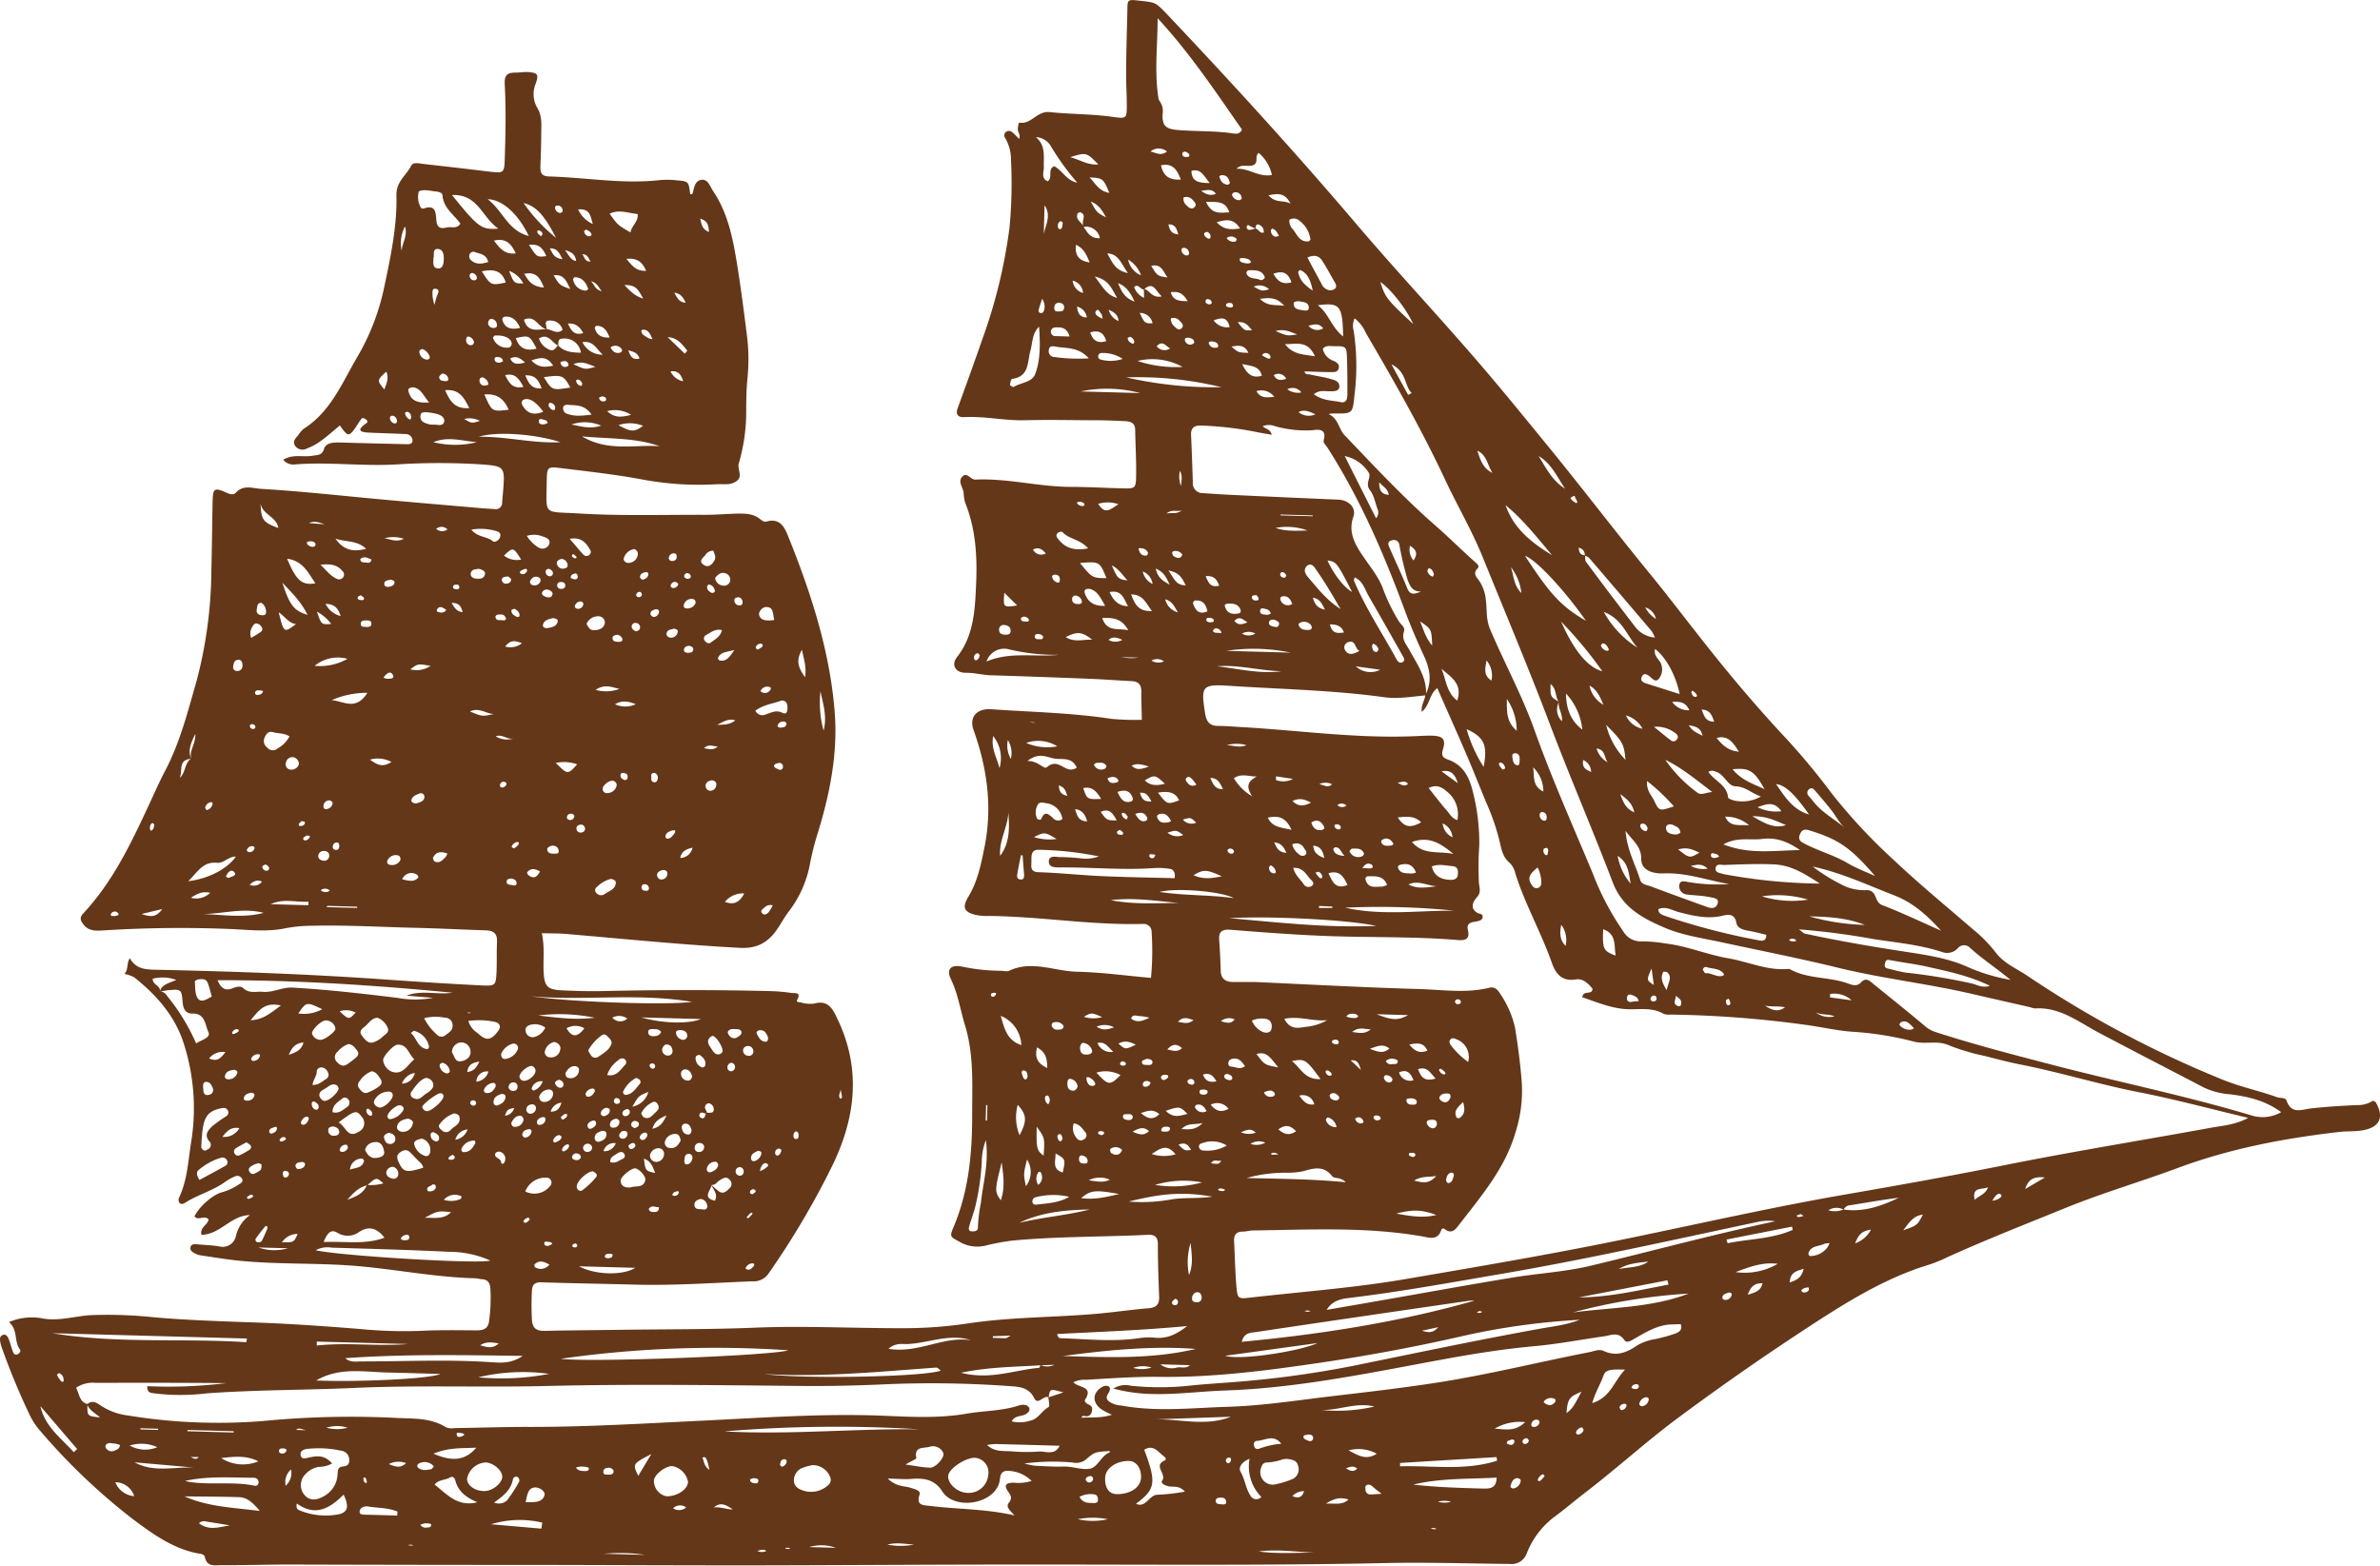 <?xml version="1.0" encoding="UTF-8"?> <svg xmlns="http://www.w3.org/2000/svg" viewBox="0 0 484.07 318.49"> <defs> <style>.cls-1{fill:#643719;}</style> </defs> <g id="Слой_2" data-name="Слой 2"> <g id="Pattern__лой_3" data-name="Pattern_‘лой_3"> <path class="cls-1" d="M110.2,189.81c.61,2.78.25,5.32.37,7.84.15,3,.73,3.63,3.71,3.78,2.76.13,5.52.21,8.28.15,11.28-.25,22.56-.27,33.84,0a35.3,35.3,0,0,1,4.48.37c.66.1,2.22-.25,1.24,1.46-.23.4.35.42.66.46a7.43,7.43,0,0,0,2.72.28c2.93-.85,3.84,1,4.84,3.12,5,10.43,3.6,20.6-1.4,30.52a167.26,167.26,0,0,1-12.68,21.32,3.63,3.63,0,0,1-3.25,1.5c-7.94.32-15.87.89-23.82.68-6.33-.17-12.66-.26-19-.47-1.34-.05-1.94.41-2,1.68a52.1,52.1,0,0,0,0,5.86c.08,1.83.93,2.36,2.61,2.33,5.3-.12,10.6-.14,15.89-.22,9-.12,18-.06,26.94-.43,9.91-.4,19.8.12,29.7.11a88.61,88.61,0,0,0,13.42-.95c8.78-1.34,17.67-1.22,26.5-2,3.43-.31,6.85-.82,10.29-1.1,1.57-.13,2.29-.71,2.22-2.34-.14-3.56-.26-7.12-.26-10.68,0-1.58-.72-2-2.1-1.92-9.2.44-18.41.31-27.58,1.18a46.92,46.92,0,0,0-5.09.94,7.11,7.11,0,0,1-5.29-.55c-2.16-1.21-2.38-1.06-1.5-3.14,3.12-7.37,3.81-15.11,3.79-23,0-6,.35-12-1.39-17.83-1-3.19-1.45-6.5-2.91-9.55-1-2-.13-3.07,2.23-2.61a38.77,38.77,0,0,0,7.87.85c.58,0,1.25.22,1.72,0,4.65-2.2,9.24.11,13.85.2,4.92.1,9.83.8,15,1.25a58.24,58.24,0,0,0,.13-9.32,1.59,1.59,0,0,0-1.81-1.64l-.69,0c-10.26.19-20.42-1.55-30.67-1.64a10.84,10.84,0,0,1-2.74-.24c-2.29-.59-2.63-1.56-1.37-3.66,1.89-3.12,2.59-6.62,3.29-10.12,1.64-8.13.55-16-2.2-23.72-1-2.71.61-4.51,3.61-4.3,8.13.57,16.3.71,24.38,1.95a52.91,52.91,0,0,0,6.2.2c0-1.93-.14-3.84-.09-5.74,0-1.5-.66-2.07-2-2.13-2.87-.15-5.74-.37-8.61-.48q-10-.4-20-.71c-1.72-.06-3.39-.53-5.14-.51-2.08,0-3-1.62-1.71-3.24,3.44-4.39,3.62-9.7,3.85-14.76.25-5.58-.06-11.28-2.24-16.64a8.28,8.28,0,0,1-.29-2c-.15-1.09-1.23-2.21-.29-3.25s1.72.65,2.67.6c6.58-.31,13,1.49,19.55,1.48,3.45,0,6.9.22,10.36.3,2.51.06,2.73,0,2.78-2.29.07-3.22-.13-6.44-.19-9.65,0-1.42-1-1.68-2.09-1.73-1.85-.09-3.69-.17-5.53-.18-4.95,0-9.9-.14-14.84,0-4.15.1-8.23-.87-12.38-.64-1.09.07-1.73-.5-1.28-1.76,1.71-4.72,3.43-9.44,5.07-14.18a105.8,105.8,0,0,0,5.51-22.75,95.78,95.78,0,0,0,.28-13.76,8.56,8.56,0,0,0-1.15-4.28.9.9,0,0,1,.1-1.25,1,1,0,0,1,1.27,0c.5.4.93.89,1.43,1.38.4-.84-.35-1.39-.25-2.08.07-.46.07-1.26.39-1.21,2.39.34,3.49-2.4,6.05-2.15,4.34.44,8.73.38,13.07,1,2.6.36,2.65.26,2.65-2.48,0-2.07-.15-4.14-.13-6.21,0-4.36.15-8.71.25-13.07,0-2.15.09-2.17,2.45-1.9C235.05.49,235,.5,237,2.51,250.12,16.37,263,30.45,275.39,45c8.34,9.84,17.18,19.23,25.57,29,5.09,5.92,10,12,14.91,18,6.5,8,12.8,16.26,19.35,24.26,4.42,5.4,8.63,11,13,16.46,4.87,6.09,9.92,12,15.28,17.72a141.08,141.08,0,0,1,9.22,11.16,115.7,115.7,0,0,0,12.71,13.56c5.1,4.8,10.53,9.26,15.84,13.85a28.91,28.91,0,0,1,4.59,4.66c1.62,2.21,4.15,3.25,6.34,4.7a216.86,216.86,0,0,0,40.14,21.34c3.55,1.4,7.27,2.19,10.84,3.47.64.22,1.65,0,1.88.67,1,2.86,3.07,1.81,5.05,1.59,3.08-.34,6.19-.53,9.29-.67a5.6,5.6,0,0,0,3.23-.89c.25.14.52.2.61.36,1.73,3.12.75,5.11-2.87,5.69-1.47.24-3,.12-4.47.29-11.22,1.29-22.23,3.36-32.9,7.32-7.53,2.8-15.27,5.06-22.74,8.09-8,3.25-16,6.39-23.89,9.94a31.8,31.8,0,0,1-3.82,1.6c-9.31,2.79-17.4,7.94-25.42,13.19q-13,8.52-25.48,17.77c-6.49,4.79-12.45,10.23-18.83,15.15-2.1,1.61-4.13,3.32-6.23,4.92a17,17,0,0,0-6.06,7.74,3.29,3.29,0,0,1-3.52,2.16c-8.38-.08-16.76-.36-25.14-.18-24.62.53-49.24.28-73.86.3-18.89,0-37.77.15-56.65.17-13.24,0-26.48-.06-39.72-.09q-26.43,0-52.86-.08c-4.6,0-9.21.16-13.81.13-1.25,0-2.86.41-3.3-1.63-.15-.74-1.12-.69-1.77-.83-5-1.08-9-4-13-7a125.25,125.25,0,0,1-18.7-17.84,14,14,0,0,1-2.11-3.14A144.75,144.75,0,0,1,.45,274.34,9,9,0,0,1,.06,273c-.09-.57-.17-1.23.51-1.47s1,.34,1.23.88c.31.87.54,1.76.87,2.62a.66.66,0,0,0,.81.47c.47-.17.84-.72.59-1-1.27-1.66-.36-4-2.25-5.59a11.82,11.82,0,0,1,6.62-.79c3.35.7,6.63-.41,9.94-.62a89.65,89.65,0,0,1,13.11.45c6.43.55,12.87.77,19.31,1,7.47.24,14.93.76,22.38,1.36a93.47,93.47,0,0,0,12.41.38c3.79-.2,7.6-.12,11.4-.1,1.5,0,2.38-.44,2.51-2.1a33.24,33.24,0,0,0,.23-6.54c-.12-1.11-.59-1.68-1.69-1.77-.45,0-.91-.17-1.36-.18-7.73-.2-15.32-1.66-23-2.4-8.39-.81-16.8-.34-25.15-1.19-2.63-.27-5.23-.71-7.84-1.1a3.14,3.14,0,0,1-1-.35c-.51-.26-1.08-.59-.95-1.26s.77-.67,1.37-.61c1.48.15,3,.16,4.46.42A2.77,2.77,0,0,0,48,251.34a7.18,7.18,0,0,1,2.83-4.19c-3.81,0-6.09,4-9.87,4-.34-1.59,1.32-2,1.46-3.11-.83-1-2.09.35-2.86-.63.88-1.95,3.84-4.54,5.71-4.94a12.18,12.18,0,0,0,3.41-1.63c.35-.2.86-.53.55-1.08a1.08,1.08,0,0,0-1.48-.46,9.38,9.38,0,0,0-1.83,1c-2.53,1.87-5.62,2.65-8.24,4.32-.42.26-.87.43-1.2,0a1.11,1.11,0,0,1-.1-.94c1.69-3.51,1.88-7.35,2.45-11.09a42.91,42.91,0,0,0-1.72-21.13c-1.85-5.18-5.5-9.26-9.81-12.67a6.92,6.92,0,0,0-2-.7c.85-.86.39-2,1.09-3.21,1.37,2.41,3.54,2.32,5.74,2.37,15.54.34,31.07.89,46.57,2,6.43.45,12.85.87,19.29,1.18,2.81.13,2.85,0,3-2.72.09-2.07,0-4.14.1-6.21.07-1.66-.76-2.22-2.28-2.27-4.72-.15-9.44-.4-14.15-.51-7.14-.16-14.26-.6-21.4-.42a28.55,28.55,0,0,0-5.12.49c-3.39.73-6.86.41-10.31.21a248.1,248.1,0,0,0-26.58.23c-1.59.08-3.2.3-4.37-1.32-.59-.81-.64-1.34,0-2.07,6-6.39,9.7-14.15,13.35-22,1.12-2.4,2.18-4.83,3.41-7.16,3-5.75,4.57-12,6.35-18.2a89.73,89.73,0,0,0,3-22.51c.13-4.71.15-9.41.26-14.12.06-2.45.38-2.71,2.52-1.77.81.36,1.63.74,2.21.12,1.57-1.67,3.35-.88,5.14-.77,7,.42,14,1.15,20.94,1.82,8,.76,16,1.43,24.06,2.13.8.07,1.61.1,2.41.16a1.3,1.3,0,0,0,1.6-1.34c.07-.92.16-1.83.23-2.74.36-4.52.13-4.65-4.4-5a136,136,0,0,0-17.25,0c-6.9.41-13.81-.54-20.72,0a2.63,2.63,0,0,1-2.38-.94c1.91-1.22,4-.49,5.92-.82,1-.18,1.93,0,2.37-1.38S67.92,90,69.23,90c4.37.14,8.75.23,13.12.34.68,0,1.57.15,1.56-.81a1.38,1.38,0,0,0-1.44-1.24c-2.41-.12-4.83-.18-7.25-.29-1.67-.07-3-.32-.73-1.91.41-.29.23-.55-.06-.78s-.69-.39-.91-.13a17.84,17.84,0,0,0-1.14,1.69c-1.39,2-1.64,2-3.25-.34-1.32,1.09-2.59,2.24-4,3.24a11.56,11.56,0,0,1-2.73,1.46A1.83,1.83,0,0,1,60,90.64c-.54-.9.12-1.5.64-2.11a6,6,0,0,1,1.11-1.31c5.57-3.5,7.87-9.46,11-14.75a46.73,46.73,0,0,0,5.4-14.09c1.3-6.13,2.63-12.36,2.48-18.67-.06-2.81,2-4,3-6,.4-.83,1.69-.45,2.59-.35,4.44.5,8.86,1,13.3,1.55,2.88.33,3.06.31,3.14-2.51.16-5,.28-10.13,0-15.17-.1-2,.51-2.46,2.19-2.46.91,0,1.84-.19,2.74-.1,1.82.18,2,.5,1.36,2.37a5.53,5.53,0,0,0,.2,4.67c1.2,1.87.94,3.71.93,5.63,0,2.18-.09,4.37-.17,6.55,0,1.18.16,1.91,1.66,2,7.58.2,15.12,1.61,22.74.73a17.33,17.33,0,0,1,3.45.07c2.3.2,2.3.23,2.62,2.8.29.07.45,0,.52-.28.3-1.1.47-2.51,1.81-2.64s1.71,1.38,2.31,2.27c3,4.41,4,9.5,4.85,14.62.77,4.77,1.4,9.57,2,14.37a38.8,38.8,0,0,1,.17,9c-.28,2.63-.25,5.29-.28,7.93a37.6,37.6,0,0,1-1.5,9.51c-.33,1.22.88,2.61-.42,3.56s-2.7.58-4,.66a62.58,62.58,0,0,1-15.38-1c-5.43-1-10.93-1.61-16.41-2.28-2.67-.33-2.8-.2-2.84,2.44-.1,7.34-.88,6.34,6.39,6.78,8.6.53,17.24.25,25.86.28,2.18,0,4.37-.19,6.55-.25,1.62,0,3.23,0,4.58,1.12.33.27.87.63,1.19.53,3.07-.93,3.92,1.45,4.69,3.38,4.56,11.35,8.31,23,9.29,35.22.68,8.34-.92,16.52-3.36,24.5a55.08,55.08,0,0,0-1.63,6.34,22.52,22.52,0,0,1-4.25,9.72c-.76,1-1.41,2.1-2.08,3.17-1.79,2.86-4,4.5-7.73,4.36C139,192.19,127.29,191,115.61,190,113.9,189.83,112.18,189.86,110.2,189.81ZM255.34,46.48c-.32-.13-.64-.26-.94-.41s-.58-.5-.79-.08a.56.56,0,0,0,.46.77,4.31,4.31,0,0,0,1.23-.29c.68.05.89,1.09,1.72.83a1.43,1.43,0,0,0-1-1.6C255.43,45.46,255.43,46.09,255.34,46.48Zm-111.5,180c-.52.23-1.26-.74-1.61.29a.65.65,0,0,0,.25.54c1.05.6.78-.69,1.27-.91s1.22.17,1.4-.52a1.26,1.26,0,0,0-.68-1.38.67.67,0,0,0-.87.19C143,225.41,143.86,225.91,143.84,226.51Zm173.23-83.72c-.83-1-.41-2.68-1.7-3.62-.05,2.57-.05,2.57,1.72,3.61a3.29,3.29,0,0,0,.59,3.94C317.85,145.06,316.79,144,317.07,142.79ZM38.88,154.28c-.44-1.58.93-2.92.85-5-1,2-1.52,3.44-.85,5.06-2.76.17-1.66,2.54-2.34,3.9C37.8,157.17,37.48,155.24,38.88,154.28ZM220.36,46.09c.77,1.13,1.4,2.47,3.35,2.35a2.88,2.88,0,0,0-3.41-2.28,5.76,5.76,0,0,1-.06-1c.1-.76.58-1.61-.56-2-.13,0-.44.15-.51.3C218.65,44.74,220.06,45.17,220.36,46.09ZM74.63,241a9.25,9.25,0,0,0,3.35-.31c-1.43-1.26-1.43-1.26-3.28.39-1.79.39-2.91,1.69-4.06,2.94C72.3,243.43,73.93,242.79,74.63,241ZM232.68,58.85c-.73.14-1.11-1.27-2-.47a3.7,3.7,0,0,0,2,2.2c0-.77,0-1.3-.06-1.84,1.19.19,1.64,2,3.68,1.54C235,59.18,234.64,57.13,232.68,58.85ZM111.22,66.94c-1.71-.17-2.3-3-4.65-1.92.75,2.73,2.86,1.94,4.64,1.92,1.06.09,2.07,1.14,3.21.16a2.45,2.45,0,0,0-2.22-1.88C110.46,65,111.12,66.12,111.22,66.94ZM144.74,241c-.15,1.13-2,2.62.66,3.22.7-1.34-.34-2.21-.71-3.23a15.46,15.46,0,0,0,1.5,1.31c1,.72,1.68-.11,2.29-.72a1.09,1.09,0,0,0,0-1.53c-.67-.86-1.36-.45-2.07,0C145.84,240.38,145.5,241.1,144.74,241ZM113.56,70.28c-1.29-.46-2-2.66-3.94-1.43a3.63,3.63,0,0,0,2,2.21c.93.54,1.39-.22,1.85-.85,1.24,1.34,2.84,1.5,4.68,1.53a3.34,3.34,0,0,0-3.7-2.87C113.45,68.88,113.57,69.62,113.56,70.28ZM375,246.05a3,3,0,0,0-3.12.12,4.71,4.71,0,0,0,3.07-.16c4,.6,7.68-.7,11.23-2.38-3.31.38-6.58,1-9.86,1.51A1.44,1.44,0,0,0,375,246.05Zm-163.3,31.62a3.4,3.4,0,0,0,2.76-.07l-2.72.09c-5.23.35-10.49.31-16.28,1.52,5.89,1.52,10.82-.56,15.88-1C211.43,278.2,211.53,277.85,211.66,277.67Zm-179.14-76c1,0,1.32.81,1.82,1.39a41.44,41.44,0,0,1,5.51,9.16c1.07-.71,3.07-1.13,2.49-2.32-.66-1.35-.6-3.82-3.23-3.74-1.37,0-1.88-.89-2-2.25-.22-2.74-.3-2.74-3-2.5-.57.05-1.13.2-1.65.27.38-1.41,1.76-1.7,3.36-2.36a8,8,0,0,0-4.8-.25C31,200.36,32.75,200.44,32.52,201.67Zm289.84-88.73c.05.45-.06,1,.17,1.31q5,6.75,10.15,13.42a5.56,5.56,0,0,0,3.88,2,9.15,9.15,0,0,0-.68-1.31q-6.33-7.46-12.71-14.89a2.82,2.82,0,0,0-.88-.46,1.49,1.49,0,0,0-1.23-1.61C321.15,112.31,321.42,112.92,322.36,112.94ZM17.72,285.63c1-.9,1.88-.38,2.78.26a12.69,12.69,0,0,0,5.45,2,114,114,0,0,0,27.55,1.14,183.94,183.94,0,0,1,26.55-.66c3.57.23,7.38-.15,10.69,1.95a3.29,3.29,0,0,0,1.68.15c5.16-.07,10.32-.26,15.48-.24,11.73,0,23.42-.72,35.13-1.28,12.18-.59,24.35-1.49,36.57-1,5.62.24,11.28.56,16.89-.4,3.62-.63,7.35-.54,10.88-1.72a2.55,2.55,0,0,1,1-.08,1.06,1.06,0,0,1,1,.74c.1.5-.23.8-.64,1.08-.88.62-2.31.22-2.95,1.53a6.85,6.85,0,0,0,3.86-.18c1.52-.29,2.24-2,3.67-2.75.23-.12,0-1.27-.1-1.95l3.07-1c-2.73-.78-2.73-.78-3,1-1-.55-2.17,1.71-2.92.17-1-2.06-2.82-2.31-4.59-2.43a220.76,220.76,0,0,0-24.8-.44c-6,.28-12,.44-17.9.38-17.24-.16-34.47-.41-51.71,0-13.1.33-26.21-.2-39.31.4-10,.45-20,.38-30,1.1a43.79,43.79,0,0,1-10.67,0c-.66-.12-1.45,0-1.43-1.46A95.61,95.61,0,0,0,46,281.32c-8.84-.08-17.69-.08-26.53-.05a6,6,0,0,0-4,1c.72,1.29.64,2.87,2.32,3.3-.06,2.46-.06,2.46,2.56,2.73C19.32,287.4,18.16,286.84,17.72,285.63ZM289.91,141.34c1.32-2.54,1-5-.13-7.57-1.54-3.33-3-6.72-4.26-10.16-4.21-11.34-9-22.37-15.55-32.6-.3-.48-.89-.91-.74-1.49.67-2.45-1.25-2.16-2.4-2a23.29,23.29,0,0,1-7.49-.83,3.42,3.42,0,0,0-2.53,0c.59.58,1.59.6,1.85,1.74-1.17-.21-2.24-.37-3.3-.6a69.46,69.46,0,0,0-10.94-1.27c-1.33-.06-2.24.31-2.17,1.91.15,3.21.26,6.43.36,9.64a2,2,0,0,0,2.12,2.19c1.72.12,3.44.24,5.16.33,7.46.35,14.92.68,22.38,1,2.1.11,3.6,1.68,3,3.44-1.09,3.13.24,5.5,1.86,7.92,1.47,2.19,3.26,4.3,4.14,6.72a37.24,37.24,0,0,0,3.28,6.71c.4.66,1.31,1.12,1,2.06-.54,1.57.51,2.62,1.15,3.79,1.57,2.89,3.57,5.62,3.33,9.16-2.83.24-5.6.78-8.49.38-10.38-1.44-20.87-1.62-31.32-2.31-5.81-.38-6,0-5.1,5.67.26,1.59.91,2.5,2.66,2.48,1.5,0,3,.14,4.49.22,11.71.66,23.36,2.34,35.13,1.88,1.26-.05,2.53-.14,3.79-.12,2.21.05,2.93.67,2.32,2.7-.45,1.47,0,1.8,1.11,2.21,2.77,1,4.07,3.22,4.79,5.9a42,42,0,0,1,1.46,11.6,61.41,61.41,0,0,0-.07,7.55c.12,1.16.5,1.94-.48,3-.72.79-1.43,2.22.24,3.12.38.2,1,.11,1,.75s-.65.84-1.19.94c-1,.18-2.18.26-1.81,1.79.48,2-.74,2.12-2.17,2-9.4-.77-18.83-.45-28.24-.88-6-.27-11.94-.73-17.91-1.2-1.66-.13-2.38.38-2.27,2,.13,2.07.26,4.14.31,6.21,0,1.77,1,2.45,2.63,2.41,1.38,0,2.77,0,4.14,0,11.15.49,22.29,1.12,33.44,1.43,4.8.13,9.65.92,14.45-.26,1.07-.26,1.72.45,2.22,1.28a19.87,19.87,0,0,1,3,6.93c.6,3.75,1.1,7.49,1.37,11.28a27.89,27.89,0,0,1-1.27,9.86c-2.15,7.52-7.2,13.26-11.81,19.26-.63.81-1.34,1.3-2.35.66-.4-.26-.76-.57-1,.11-.73,2.09-2.46,1.44-3.8,1.2-11.43-2-22.94-1.36-34.43-1.21-.69,0-1.38.23-2.06.23-1.33,0-1.87.65-1.81,1.92.16,3.11.22,6.22.48,9.31.21,2.4.34,2.48,2.79,2.2,10.74-1.23,21.5-2,32.19-3.87,15.18-2.6,30.36-5.18,45.44-8.33,14.51-3,29-6.28,43.57-8.8,10.75-1.86,21.49-3.78,32.2-5.93,14-2.81,28.05-5.07,42.07-7.63,2.36-.43,4.84-.56,7.53-2-7.81-1.85-15-3.81-22.34-5.24-8-1.57-15.83-4-23.84-5.58-2.48-.49-4.93-1.13-7.38-1.77a43,43,0,0,1-7.25-2.14c-2.35-1.1-4.7-.17-7.11-.76a65.27,65.27,0,0,0-12.19-2c-3.24-.17-6.65-1-10-1.44a222.08,222.08,0,0,0-27.51-2.08,2.77,2.77,0,0,1-1.33-.17c-2.13-1.24-4.44-.9-6.74-.91-3.49,0-6.62-1.39-9.77-2.44.23-1.56,1.94-.34,2.11-1.7-.86-1.11-2-2.17-3.41-1.93-2.82.47-4.09-1.14-4.86-3.32-2.17-6.19-5.45-11.92-7.43-18.19a4.43,4.43,0,0,0-1.08-2.11c-1.41-1.12-1.75-2.7-2.08-4.25a46.65,46.65,0,0,0-2.79-8.15c-1.32-3.18-2.58-6.39-3.94-9.56-1.94-4.54-3.95-9-6-13.67-1.65,1.24-1.52,3.51-3.16,4.83C289,143.45,289.78,142.48,289.91,141.34Zm-19.7-57.12c2,.87,2.06,3,3.21,4.24,6.05,6.32,12,12.74,18.6,18.5,2.69,2.35,5.21,4.88,7.87,7.24.43.39,1.13.9.67,1.38-1.14,1.15-.15,1.87.36,2.65a8.36,8.36,0,0,1,1.29,3.8c.25,1.93,0,3.84.82,5.85,2.89,6.85,6.46,13.37,9,20.42,3.53,9.94,7.86,19.6,11.92,29.34a55.49,55.49,0,0,0,6.23,11.83,4.08,4.08,0,0,0,3.76,2,28.62,28.62,0,0,1,4.79.43c4.37.49,8.41,2.26,12.71,3s8.12,2.62,12.48,2.16c3.61,2.07,7.84,1.59,11.64,2.87.92.31,2,.87,2.91-.07,1.1-1.19,1.83-.32,2.62.32,3.48,2.82,7,5.63,10.4,8.5a6.22,6.22,0,0,0,2.05,1.19c7.88,2.56,15.89,4.63,23.9,6.72,13.45,3.5,27.09,6.27,40.42,10.26a7.58,7.58,0,0,0,6.11-.64c-3.26-2.4-6.84-3.2-10.43-3.64a15,15,0,0,1-5.27-1.36c-7.14-3.73-14.3-7.41-21.42-11.18-4.12-2.19-7.88-5.23-12.94-4.92a4.07,4.07,0,0,1-1-.25c-3.92-.9-7.85-1.78-11.77-2.69-9.07-2.11-18.35-3.14-27.4-5.36-7.81-1.91-15.7-3.45-23.55-5.15-3.91-.85-8-1.4-11.69-3-4.47-1.91-8.55-4.11-10.48-9.18-4.09-10.74-8.66-21.29-12.72-32-4.36-11.5-9.13-22.84-13.76-34.23-2.2-5.42-5.2-10.51-7.68-15.82-4.79-10.22-10.38-20-16.08-29.74a7.26,7.26,0,0,0-2.26-2.93,3.62,3.62,0,0,0-.19,2.54,47.75,47.75,0,0,1,.16,13.08c-.39,3.76-.33,3.76-4.24,3.72A5,5,0,0,0,270.21,84.22ZM226.45,282.43a4.62,4.62,0,0,1,3.55-.58,56.4,56.4,0,0,0,12.39-.06c2.75-.28,5.5-.44,8.26-.66a207,207,0,0,0,24.94-3.4c12.39-2.53,24.76-5.13,37.2-7.4,2.85-.52,5.77-.81,8.51-1.89a145.49,145.49,0,0,0-22.45,3q-15,3.47-30.16,5.71c-10.93,1.61-21.88,3.05-33,2.9-5-.06-9.89.31-14.83.6a4.85,4.85,0,0,0-2.55.5c1.09,1.18,4.17.75,2.38,3.55-.19.3.15.62.44.82s.91.33,1,.89a2.44,2.44,0,0,1-.15,1,1.08,1.08,0,0,1-1.1.65c-.3,0-.75-.28-.91.3,2-.12,4,.12,6.19-.61a14.89,14.89,0,0,1-2.16-1.11c-2-1.43-1.78-3.55.36-4.64a1.44,1.44,0,0,1,1-.08.67.67,0,0,1,.36.85c-.2.71-1.1,1.35-.3,2.16a4.36,4.36,0,0,0,2.54.93c7.21,1.36,14.46.5,21.67.28,6.65-.2,13.28-1.18,19.9-2,7.76-.91,15.53-1.79,23.26-3,10.23-1.63,20.28-4.12,30.43-6.11,1-.19,2-.7,3-.23,2.49,1.15,4.67.31,6.68-1.1a10.61,10.61,0,0,1,3.85-1.35,35.9,35.9,0,0,0,4-1.11c.7-.26,1.5-.71,1.1-1.91l-2,.06c-2.75.12-5,1.53-7.31,2.83-.69.39-1.64,1.1-2.17.33-1.17-1.71-2.6-1-4-.77-4.65.66-9.29,1.56-14,2-6,.54-11.87,1.44-17.75,2.51-15,2.72-30,6-45.37,6.53-4.82.15-9.62.81-14.47.72A33,33,0,0,1,226.45,282.43Zm9-278.72c0,5.42-.66,10.67.12,15.91a1.93,1.93,0,0,0,.32,1,3.4,3.4,0,0,1,.57,2.58c-.1,2.3.58,3,2.92,3.23,3.77.33,7.58.14,11.34.7.61.09,1.41.25,1.88-.78C247.24,18.66,242,10.77,235.45,3.71ZM361.08,248.4a9.91,9.91,0,0,0-3.52.12c-17.31,3.67-34.57,7.56-52,10.55-10.42,1.78-20.83,3.69-31.33,4.95-1.79.22-3.34.67-4.4,2.4,3.71-.64,7.33-1.26,10.94-1.9,8.83-1.54,17.64-3.15,26.48-4.61,5.44-.91,11-1.2,16.35-2.48C335.82,254.51,348,251.18,361.08,248.4Zm-61.22,16.16a5.68,5.68,0,0,0-1,0q-12.09,1.75-24.19,3.53-9.56,1.4-19.1,2.83c-1.15.17-2.54.06-3,2C268.77,271.37,284.56,268.91,299.86,264.56Zm-119.3,36.17c1.78,1.73,3.39,1.46,4.74,1.91.75.26,2,.51,1.75,1.31-.8,2.35.78,2.18,2.13,2.35,5.6.7,11.29.58,17.16,1.93-.88-1-1.86-1.68-1.14-2.59s.43-1.41-.16-2.26c-.88-1.28-.52-1.77,1.1-1.81a9,9,0,0,0,3.68-.35,7,7,0,0,0-4.07-2c-1.27-.17-2.21-.11-2.37,1.57-.48,5.08-9.12,6.6-11.71,2.58-1.55-2.42-3.64-2.76-6.16-2.58C184.15,300.93,182.77,300.79,180.56,300.73ZM92,201.91c-15.85-1.53-31.66-2.58-47.76-2.54.76,1.76,1.63,2.18,3,1.67.74-.28,1.62-.64,2.3,0,1.21,1.09,2.58.57,3.92.69,2.13.19,4-1,6.07-.85,7.13.4,14.21,1.22,21.29,2.08a20,20,0,0,0,7.27,0l-5.41-.45C85.75,201.3,88.91,202.38,92,201.91Zm316.91-2.61c-2.7-2.28-5.67-4.18-8.26-6.55a1.64,1.64,0,0,0-2.45.12,2.94,2.94,0,0,1-3.15.78c-4.5-1.48-9.2-1.91-13.85-2.62a151,151,0,0,0-15.31-2c.69.5.93.81,1.23.87,6.95,1.5,13.94,2.7,21,3.77,4.19.64,8.43,1.32,12.31,3.11A37.58,37.58,0,0,0,408.89,199.3ZM114.06,276.37c6.07.78,43.2-.65,46.28-1.73A222.45,222.45,0,0,0,114.06,276.37Zm237.62-96.55c-4.48-.78-8.77-2.39-13.47-2.17-1.43.06-4.41-.33-4.4-2.93s-1.62-3.59-3.2-5.72c.34,4,2.06,6.92,3,10,.27.87,1.27,1,2,1.23,3.86,1.46,7.74,2.85,11.62,4.26.83.3,1.72.33,2.07-.58.48-1.22-.69-1.24-1.38-1.41a20.59,20.59,0,0,0-2.73-.36c-.69-.08-1.38-.09-2.06-.2a1.68,1.68,0,0,1-1.58-1.91c.18-1.18,1.24-.68,2-.6A35.44,35.44,0,0,0,351.68,179.82Zm-112.77-1.2c.2-1.36-.34-1.81-1.06-1.91a14.53,14.53,0,0,0-3.09-.15c-6.43.47-12.85-.19-19.27-.13-.91,0-2.16,0-2.17-1.15,0-1.35,1.31-1,2.15-.95,1.38,0,2.76.09,4.13.22a7.91,7.91,0,0,0,3.91-.36,67.7,67.7,0,0,0-12.19-1.35c-1.9-.08-1.47,1.7-1.55,2.84-.06.88,0,1.68,1.44,1.72,4.25.13,8.48.6,12.72.79C228.94,178.42,234,178.49,238.91,178.62ZM67.55,297.67a5.72,5.72,0,0,1-2.74.69,4.72,4.72,0,0,0-2.67,1.46,3.13,3.13,0,0,0-.36,4.07c1,1.28,2.29,1.43,4,.48A5.3,5.3,0,0,0,68.65,300c.07-.9,0-1.64,1.13-1.73s1.35-.73,1.23-1.64a1.84,1.84,0,0,0-1.61-1.56,21.6,21.6,0,0,0-6.85-.38c-.71.08-1.46.34-1.41,1.17.06,1,.92.78,1.56.63C64.39,296.1,66,295.87,67.55,297.67ZM394.8,189.3c-2.76-3.05-5.65-5.68-9.51-7.18-5.48-2.12-10.81-4.63-16.6-5.86a37,37,0,0,0,6.73,4.08,10.46,10.46,0,0,0,4.38.71c2,.1,1.41,2.36,2.92,3C386.81,185.63,390.78,187.52,394.8,189.3ZM99.72,256.39a20.64,20.64,0,0,0-8.45-1.78c-7.91-.39-15.84-.6-23.76-.84a5.09,5.09,0,0,0-3.3.52C68.4,255.36,97.37,257.17,99.72,256.39Zm270.42-76.67c-2.85-1.86-5.75-3.73-9.21-3.9s-6.85,0-10.28.11c-.61,0-1.53-.33-1.7.6s.74,1,1.36,1.18a3.74,3.74,0,0,0,.66.16A113.1,113.1,0,0,0,370.14,179.72ZM201,300.05a3,3,0,0,0-2.43-3.51c-1.78-.31-5.46,2-5.7,3.55s1.69,3.33,3.55,3.52A4,4,0,0,0,201,300.05ZM70.23,276.25c1,.92,2.15.66,3.26.66,8.83,0,17.67-.44,26.5.16,1.87.12,4,.3,6.33-1.29C93.85,275.61,82.06,275.4,70.23,276.25Zm197-196.07c1.83,1.37,3.73,1.23,5.45,1.61,1.12.25,1.36-.67,1.37-1.49,0-2.4,0-4.8-.08-7.2-.08-2.66-.12-2.69-2.69-2.69-.76,0-1.62-.23-2.23.55a3.31,3.31,0,0,0,2.17,2.43c.66.28,1.26.7,1.06,1.53s-1,.78-1.67.76c-1.76,0-3.52-.09-5.29-.14.14.7.7.54,1.1.63,1.33.3,2.7.49,4,.85.85.23,2,.46,2,1.56s-1.26,1-2.17,1S268.37,79.3,267.21,80.18Zm70.07,104.74c0,.92.73,1.14,1.35,1.37a137.63,137.63,0,0,0,19.26,5c.65.14,1.39,0,1.32-1.16-1.19-.28-2.4-.61-3.63-.82-1.08-.19-2.23-.5-2.43-1.59-.35-1.89-1.57-1.76-2.81-1.47-3,.73-5.89.05-8.8-.7C340.16,185.21,338.82,184.23,337.28,184.92Zm44.07-6.74c-4.92-5.75-7.48-7.45-13-9.17-.88-.27-1.71-.62-2.26.63s.26,1.63,1.09,2.05c2.82,1.45,5.9,2.28,8.65,3.91C377.6,176.62,379.52,177.33,381.35,178.18Zm-139.9,91.54c-9.19.85-17.82,1.17-26.44,1.61.1.73.42.85.76.86,5.26.16,10.52.77,15.79,0a13.58,13.58,0,0,1,3.43-.1C237.31,272.29,239.19,271.48,241.45,269.72ZM227.2,303.9c2.89,0,5-1.52,4.88-3.67-.06-1.82-1.08-3.07-2.51-3.08-2.56,0-4.72,1.51-4.79,3.39C224.69,302.68,225.57,303.89,227.2,303.9Zm-11-28.09c9.05.27,18.11.66,27-1.44C234.13,273.69,225.14,274.63,216.17,275.81ZM50.1,273l.12-.75-39.57-1.08C23.76,273.35,37,272.14,50.1,273ZM241,303.39c-1.23-1.35-2.34-.87-3.3-1.08-.7-.15-1.75-.61-1.33-1.14,1-1.36-1.9-3.05.5-4.1.43-.19.21-.6-.1-.82-1.2-.89-2.15-2.54-4.05-1.38,2.52,6.7,2.33,8-1.68,11,2.12.91,2.64-1.89,4.48-1.85A40.38,40.38,0,0,0,241,303.39ZM64.31,280.78c7.76.36,23.27-.29,25.26-1.33-3.88-.1-7.2-.21-10.52-.28C74.1,279.07,69.05,278,64.31,280.78Zm340.42-80.27c-4.37-2.12-8.83-3-13.28-4-2.35-.49-4.74-.78-7.09-1.24-.82-.16-.88.26-1,.84s.17.79.63.89c1.22.29,2.44.65,3.68.83a121.75,121.75,0,0,1,13.52,2.24C402.2,200.35,403.25,201,404.73,200.51Zm-257.4,90.63c13.28.73,26.53-.61,39.8-.42A275.37,275.37,0,0,0,147.33,291.14Zm114.47,5.59a4.61,4.61,0,0,0-.93.1,11,11,0,0,1-3.32.64,1.05,1.05,0,0,0-.95.83,2.53,2.53,0,0,0,2.89,3.59,17.66,17.66,0,0,0,3.25-1,2.16,2.16,0,0,0,1.26-2.81C263.75,297,262.79,296.88,261.8,296.73ZM155.43,279.47c8,1.07,33,.57,35.92-.71-.38-.25-.67-.62-.94-.6C178.77,279,167.14,280.17,155.43,279.47ZM133,301.19a3.19,3.19,0,0,0,2.53,3.14c2.18.09,4.47-1.47,4.4-3a4,4,0,0,0-3.2-3.13C135.26,298.19,133,300,133,301.19ZM165.26,298a11.08,11.08,0,0,0-2,.55,2.68,2.68,0,0,0-1.78,2.7c.1,1.29,1.14,1.69,2.11,2a5.13,5.13,0,0,0,4.81-1.14,1.4,1.4,0,0,0,.5-1.54A3.81,3.81,0,0,0,165.26,298ZM98.5,303.28c1.67,0,3.67-1.61,3.65-2.95s-1.9-2.83-3.38-2.87A4.06,4.06,0,0,0,95,300.77C95,302.12,96.57,303.27,98.5,303.28ZM85.19,38.92a4.27,4.27,0,0,0,.11,2.67c.15.4.33,1,.92.81,2.43-.85,2.4.89,2.53,2.39s.82,1.8,2.08,1.48c.92-.24,2.08.39,2.81-.79C92.3,43.63,90.2,42.31,90,39.76c0-.58-.8-.77-1.39-.82C87.47,38.84,86.34,38.43,85.19,38.92ZM250,186.75c9.68.83,19.38,2,29.93,1.58C274.3,187.08,258.54,186.27,250,186.75ZM366.11,172.9c-2.6-1.79-4.95-2.62-7.72-2.26-2.45.31-5.06-.47-7.87,1.11C355.76,173.81,360.69,173,366.11,172.9Zm-92.38,67.56c-1.23-1.15-2.34-.67-2.78-1.23-1.7-2.19-3.72-1.65-5.9-1a16,16,0,0,1-3.41.3,29,29,0,0,0-8.07,1.07C260.4,239.78,266.7,239.79,273.73,240.46Zm69.73,22.65a117.92,117.92,0,0,0-23.52,3.83C327.84,265.9,335.9,266,343.46,263.11ZM275.52,117.44c-.06.29-.19.54-.12.7,2.37,5.61,5.76,10.66,8.66,16,.23.42.61.8,1.09.59.78-.34.37-.94.11-1.4q-3.45-6.12-6.95-12.22C277.55,119.78,277.18,118.14,275.52,117.44Zm28.88,183.1c-5.68.32-11.36.07-16.95,1.42,4.79.55,9.58.68,14.36.81C303.17,302.8,304.35,302.61,304.4,300.54ZM108,202.63c7.46,1.14,27.12,1.88,32.77,1.15C129.55,201.89,118.7,203.63,108,202.63ZM336.63,132c-.32,1.28.62,1.95,1.06,2.71a3,3,0,0,1-.21,3.22c-.79,1.17-1.55-.14-2.24-.56s-1.08-.29-1.35.37.2,1,.79,1.22c2.26.73,4.53,1.44,6.95,2.21C340.84,137.33,338.86,133.71,336.63,132Zm-14-5.64c-4.54-6.52-10.36-12.66-12.45-13.29C315.38,121,317.54,123.35,322.67,126.33ZM211.34,66.44c-1.44,1.4-1.31,3.27-1.77,4.93-.63,2.3-.21,5.22-3.7,5.69-.22,0-.41.77-.45,1.2,0,.13.63.52.75.45,1.45-.94,3.74-.89,4.39-2.66C211.69,73,211.55,69.71,211.34,66.44Zm-127.09,149c-1.21-1.09-1.39-3.12-3.46-2.94-.87.08-3,2.51-2.86,3.16a2.86,2.86,0,0,0,1.8,2.33C81.93,218.71,82.79,216.7,84.25,215.47ZM219.11,37.15a50.83,50.83,0,0,1-5.47-7.58,3.77,3.77,0,0,0-2.95-1.68c2.07,1.72,1.53,4,1.62,6.13,0,1-.62,2.25.78,2.85,1.15-.81-.14-2.4,1.32-3.06C216.11,34.69,216.9,36.73,219.11,37.15Zm85.37,260c0-.26-.06-.52-.1-.78l-19.62,1.19,0,.68C291.37,298.05,298,299.19,304.48,297.1ZM65.82,252.62c4.46-.18,8.44.59,12.38-.88-1.51-1.93-3.13-2.46-5.12-1.19a3.92,3.92,0,0,1-4.5.16C67.27,249.94,66.53,250.86,65.82,252.62Zm-13,54.69c-1.48-1.8-2.62-2.74-4.17-2.79-3.7-.12-7.41-.12-11.11-.16C42.17,306.44,47.08,306.61,52.78,307.31ZM248.46,78.76a71.91,71.91,0,0,0-19.39-2A81,81,0,0,0,248.46,78.76ZM184.17,297.88c2,.27,3.49.6,5,.64,1.19,0,3.05-2.14,2.68-3a2.29,2.29,0,0,0-2.89-1.22c-1.22.29-3.08-.1-2.58,2.29C186.38,296.76,185.29,297.21,184.17,297.88ZM347.47,157c1.2,1.82,3.77,2.63,4,5.17,0,.29.94.59,1.47.7a7.66,7.66,0,0,0,5.21-.86c-2.09-.78-3.16-2-5.11-2.07-1.7,0-2.31-2.56-4.14-3A1.41,1.41,0,0,0,347.47,157ZM91.93,39.67c5.32,6.58,6,7.11,9.43,6.83C98,44.21,97.26,39.44,91.93,39.67Zm26.44,49.09c5.33,3.17,10.68,1.63,15.8,2C129.21,89,124,89.29,118.37,88.76Zm161.51,16.65a1.72,1.72,0,0,0,.27-1.93c-.47-1.28-.7-2.77-1.52-3.79-1.05-1.32.33-2.71-.22-3.51a7.57,7.57,0,0,0-4.91-3.42C275.8,97.32,277.79,101.28,279.88,105.41Zm35.78,7.5c-3-3.54-5.85-7.22-9.44-10.16C307.87,107.54,311.58,110.43,315.66,112.91Zm-114.89,181c1.53,1.46,3.27,1.16,4.91,1.28a33.45,33.45,0,0,0,5.48.05c1.46-.13,3.38.91,4.36-1.18-4.46-.12-8.78-.25-13.09-.35A11.75,11.75,0,0,0,200.77,293.91Zm-.25-62a12.19,12.19,0,0,0-.84,4.45,49.62,49.62,0,0,1-1.34,9.16c-.34,1.33-.85,2.61-1.22,3.93-.12.41-.17.95.49,1s1.31-.1,1.28-.76a32.84,32.84,0,0,1,.62-5.06C199.93,240.6,201.16,236.59,200.52,231.92ZM37.63,301.22c.33.07.65.16,1,.21,4.35.65,8.79-.14,13.13.75a.65.65,0,0,0,.81-.46.93.93,0,0,0-.94-1.15C47,300.55,42.32,300.18,37.63,301.22ZM107.55,48c-2.11-4.39-5.27-7.39-8.36-7.48C102.33,42.92,103.24,46.87,107.55,48ZM97.08,305.55c-2.25-.94-3.92-2.21-4.49-4.49-.12-.49-.6-.85-1-.59-1,.64-2.38.42-3.19,1.49C91,304,93.09,306.56,97.08,305.55ZM265.92,52.38c1,1.92,1.93,3.63,2.86,5.33a2.12,2.12,0,0,0,1.16,1.19,1.55,1.55,0,0,0,1.61-.2c.37-.37.18-.85-.05-1.25-.85-1.48-1.66-3-2.59-4.44C268.29,52.05,267.35,51.74,265.92,52.38Zm6.74,71.49c-.91-1.54-1.8-3.1-2.75-4.62-.78-1.26-1.61-2.5-2.46-3.72-.33-.48-.81-.92-1.43-.57a1.25,1.25,0,0,0-.42,1.78,2.87,2.87,0,0,0,.37.58C268,119.65,269.84,122.11,272.66,123.87ZM249.2,275.76c3.08,1,15.5-1,18.74-2.58Zm46.67-90.53a153.47,153.47,0,0,0-22.28-.61C281,186.29,288.44,185.17,295.87,185.23ZM41.06,231.29a8.91,8.91,0,0,0-.07,1c0,.64-.33,1.43.6,1.72.17.06.44-.11.63-.22a1,1,0,0,0,.28-1.72c-1-1.28-.16-2.19.67-3a26.68,26.68,0,0,1,2.8-2A.9.9,0,0,0,46.4,226c-.27-.68-.79-.71-1.41-.58C42.16,226,41.35,227.21,41.06,231.29Zm19.32,74.52c-.23.87.11,1.21.51,1.37a13.89,13.89,0,0,0,8,.82c1.89-.42,2.14-1.62,1-4C67.16,306.74,64.17,308.56,60.38,305.81ZM225.7,295.14c-3,.18-3,.14-5,1.85a3.26,3.26,0,0,1-2.59.47,45.23,45.23,0,0,0-9.77.21,17,17,0,0,0,2.08.45c1.94.09,3.88.23,5.82.17s3.74.72,5.39.45,2.3-2.66,4.08-3.34C225.72,295.39,225.7,295.23,225.7,295.14Zm-114-15.7a39.09,39.09,0,0,0-14.42.7A50.92,50.92,0,0,0,111.67,279.44Zm134.88-36.05c-5.94-1-10-.72-17,1a33.1,33.1,0,0,0,8.74-.45C240.9,243.52,243.8,243.84,246.55,243.39ZM38.28,179.23c4.2-.49,8-2.56,9.69-5-1.46-.06-2.48,1.39-3.8,1.26C41.23,175.18,40.2,177.41,38.28,179.23ZM76.77,207c-1.19.08-1.72,1.07-2.47,1.71-.59.49-1.41,1-.7,1.92.54.69,1.1,1.56,2.15,1.44A5.16,5.16,0,0,0,78,210.7c.53-.4,1.2-.85.86-1.64A3.76,3.76,0,0,0,76.77,207Zm247.06,78.39c3.79-1.18,4.37-4.41,6.69-6.81-2.07-.05-3.88-.18-4.33,1.07C325.57,281.44,324.52,283.06,323.83,285.42ZM289.05,120.33c-1.86,0-2.29-1.16-2.81-2.57a67.32,67.32,0,0,1-1.62-6.92,1.12,1.12,0,0,0-1.51-.94c-1.09.26-.72,1-.46,1.58,1.18,2.73,2.47,5.41,3.57,8.18C286.85,121.24,287.88,120.74,289.05,120.33Zm59.21,40.76c-3.34-2.52-6.17-4.91-9.55-6.55a27.73,27.73,0,0,0,6.59,6.73C346,161.79,346.94,161.19,348.26,161.09Zm-51.84,5.72a5.89,5.89,0,0,0-1.8-5.53c-1.05-.91-2.18-1.93-4.05-1,1.33,1.66,2.48,3.2,3.74,4.63C294.89,165.55,295.28,166.46,296.42,166.81Zm21.09-40.39c2.64,6,5.49,9.35,8.39,10.11A84.64,84.64,0,0,0,317.51,126.42Zm21.86,134.86-.23-.87-18,3.47C327.35,263.87,333.33,262.42,339.37,261.28ZM200.65,134.55c4.79-2.05,9.8-.87,14.71-1.36a41.48,41.48,0,0,1-10.06-1.09A3.77,3.77,0,0,0,200.65,134.55ZM86.27,207.1a10.59,10.59,0,0,0,2.49,3.23,1.26,1.26,0,0,0,1.81.25c.7-.54,1.58-1,1.48-2.09A1.52,1.52,0,0,0,90.5,207,9.52,9.52,0,0,0,86.27,207.1ZM273.18,68.44c-.11-6.3-.65-6.95-5.16-6.35C270.26,63.73,270.71,66.47,273.18,68.44ZM95.26,207.65a4.3,4.3,0,0,0,1.85,2.44c1.74,1.67,2.71,1.57,4.12-.27.8-1,.46-1.74-.68-2A16.26,16.26,0,0,0,95.26,207.65Zm85.46,66.69c6.09,1,11.16-2.64,16.77-1.75-4.4-1.41-8.54.57-12.82.78C183.51,273.42,182.17,273.06,180.72,274.34Zm-62.95-16.78c3.35,1.82,9.07,1.87,11.42.31ZM68.87,228.3c1.5.81,1.78,3.3,4,1.93a1.92,1.92,0,0,0,.65-3.14C72.53,225.74,72.12,225.83,68.87,228.3Zm306.47-59.82c-1.23-1-1.9-2.48-2.87-3.71s-2.17-2.65-3.29-3.94c-.28-.32-.66-.74-1.14-.36a.9.9,0,0,0-.15,1.45c.38.43.74.87,1.1,1.31C370.73,165.38,373.23,166.67,375.34,168.48ZM130.41,206.94c5.05,1.4,10,1.23,12.15.33ZM86.07,237.52c-.09-.76-.71-1.13-1.17-1.61l-1.44-1.48c-.71-.74-1.43-.54-2.14,0s-.58,1.12-.29,1.82C82,238.43,82.54,238.59,86.07,237.52ZM287.44,65.91c-1.49-3.25-4.66-7.2-6.69-8.56C281.7,60.46,282.12,61,287.44,65.91ZM128.25,241.52c1-.41,2.61.22,3-1.48.18-.8-1.32-2.38-2.1-2.4s-3,1.76-2.92,2.53C126.32,241.32,127.15,241.6,128.25,241.52Zm122.67-58.85c-2.48-1.37-11.68-2.15-15.09-1.25C241.25,182.2,246.11,182,250.92,182.67ZM258.7,35.58A8.26,8.26,0,0,0,256,31.09c-.93.75.18,2.21-1.36,2.58-1,.25-2.22-.36-3.13.67C254,34.14,256,36.13,258.7,35.58ZM128.23,47.27c.27-1.44,1.62-2.14,1.47-3.74-1.92-.16-3.73-1-5.71-.07C125.65,45.78,125.65,45.78,128.23,47.27ZM219,156.13c-1.05-2.31-3.06-1.54-4.65-1.86s-3.12-1.27-5.39.52c2.07-.12,3.39,1.75,3.92,1.29,1.8-1.57,2.92-.14,4.33.35A2,2,0,0,0,219,156.13ZM110.11,310.92c.06-.41.12-.81.19-1.22a19.87,19.87,0,0,0-10.42.33ZM15,295.37l.69-.64L8.21,286C9.17,290.23,12.45,292.51,15,295.37Zm81.86-.92c-2.68.16-5.44-.12-8.7,1.22C91.9,297.29,94.57,297.15,96.88,294.45Zm254.29-42.33.23.75c4.41-.91,9-.85,13.23-2.71,0-.22-.09-.45-.13-.67ZM221.45,72.89c-2.06-2.33-4.45-2-6.59-2.36-.68-.12-1.45-.31-1.55.7a1.18,1.18,0,0,0,1.17,1.39A35.09,35.09,0,0,0,221.45,72.89ZM83,273.37l-18.57-.5v.8C70.61,273,76.8,273.88,83,273.37Zm36.63-59.7a9.17,9.17,0,0,0,.58,1,1.06,1.06,0,0,0,1.5.26c1-.69,2.19-1.34,2.63-2.55.23-.64-.4-1.25-.92-1.71a.74.74,0,0,0-.92-.17A9.46,9.46,0,0,0,119.62,213.67Zm141.59-6.44c1.17,2.26,2.78,1.87,4.39,1.63a10.84,10.84,0,0,0,4.31-1.35C266.91,207.77,264.27,206.59,261.21,207.23ZM75.62,217.89a4.9,4.9,0,0,0-2.38,1.88c-.39.45-.66.95-.22,1.54s.92,1.18,1.68.95a9.5,9.5,0,0,0,2.12-1.1c.63-.39,1.08-.92.57-1.7S76.54,218.07,75.62,217.89ZM298.3,148.31a28.17,28.17,0,0,0,3.46,7.67C302.6,151.56,301.88,149.93,298.3,148.31ZM70.86,212.36a5,5,0,0,0-2.21,1.57,1.36,1.36,0,0,0-.09,2.1c.6.66,1.27,1,2.1.41a19.44,19.44,0,0,0,1.63-1.24c.45-.38.83-.84.39-1.45S71.76,212.43,70.86,212.36ZM234.4,288.71c5.27-.24,10.63,1.56,15.95-.55Zm-176-175.06c1.88,4.47,3,5.44,5.75,5C62.68,116.5,61.61,114.08,58.44,113.65Zm.45,36.12c-1-.67-2.23-.55-3.29-.84s-1.47.43-1.79,1.22A1.6,1.6,0,0,0,54.3,152a1.47,1.47,0,0,0,2.14.25A6.19,6.19,0,0,0,58.89,149.77ZM114,89.94c-5.06-1.65-12.89-2.25-16.64-1.11C103.27,88.78,108.37,90.23,114,89.94ZM40.58,240c1.82-1,3.53-1.89,5.2-2.85a.81.81,0,0,0,.38-1.15,1,1,0,0,0-1.14-.54,12.38,12.38,0,0,0-4.71,2.6C39.92,238.45,40,239.15,40.58,240Zm13-54.34c-4.17-1.07-8.2.2-12.28.25C45.4,186.06,49.53,186.74,53.57,185.69Zm242-12c-2.61-2.15-4.9-3.63-8.4-2.41C289.54,174,292.51,173.05,295.53,173.67Zm-4.36,2.58c.5,2.07,2,2.65,3.82,2.72.73,0,1.39-.18,1.47-1.08s0-1.61-1.13-1.71C294,176.05,292.64,175.66,291.17,176.25ZM207.3,248.72c4.73-1.15,9.6-1.51,14.32-2.71C216.7,246.1,211.85,246.54,207.3,248.72Zm46.84,48c-1.5.59-2.36,1.7-1.8,2.67.88,1.51,1,3.27,1.93,4.71a1.37,1.37,0,0,0,2.28.38A8.85,8.85,0,0,1,254.14,296.73ZM335,158.86c-.16,2,.93,2.9,1.45,4,1,2.17,1.12,2.12,4,1.15A40.46,40.46,0,0,0,335,158.86Zm-95.25,24.8c-4.62-.41-9.19-1.15-13.81-.57C230.54,184,235.18,183.68,239.77,183.66ZM86.63,219.24c-1.25.39-2.1,1.62-2.95,2.83a.82.82,0,0,0,.26,1.2c1.38.85,2-.48,3-1a3.58,3.58,0,0,0,1-.93C88.47,220.56,87.88,219.34,86.63,219.24Zm67-74.71a1.57,1.57,0,0,0,2.16.76c1-.29,1.91-.86,3-.45.5.19,1.12.61,1.33-.3a3,3,0,0,0-.06-1.36,1,1,0,0,0-1.4-.59C157,143.16,155.17,143.4,153.66,144.53Zm204.71,37.78a20.91,20.91,0,0,0,9.4.67A21.65,21.65,0,0,0,358.37,182.31Zm-138.69-67.8c2.46,3,2.5,3.07,5.39,3.08C223.68,114.22,223.64,114.19,219.68,114.51Zm-16.1,92.13c.7,2.34,1.13,4.92,4.18,5.93A6.69,6.69,0,0,0,203.58,206.64Zm155.35-46.11c-2.13-3.81-3.1-4.39-6.51-4.07C354.16,158.67,356.64,159.47,358.93,160.53ZM63.46,210.21a1.82,1.82,0,0,0,1.76,1.29c.88,0,3.19-1.78,3-2.36a2,2,0,0,0-2-1.59C65.36,207.56,63.39,209.44,63.46,210.21Zm28.47,3.88c.52.56.51,2,1.87,1.76,1-.15,2-.85,1.9-2a1.89,1.89,0,0,0-2-1.83A2,2,0,0,0,91.93,214.09Zm125.54,29.34a14.3,14.3,0,0,0-6.82.08.87.87,0,0,0-.66,1,.62.62,0,0,0,.74.51C213,244.75,215.34,244.68,217.47,243.43Zm-110.63-1.09a4.08,4.08,0,0,0,5.08-1.15,1,1,0,0,0-.78-1.66A4.39,4.39,0,0,0,106.84,242.34Zm3.78-165.63c1.66,2.71,1.67,2.71,5.37,2.11C114.61,76.3,114.38,76.21,110.62,76.71Zm129.9-2.08a12.72,12.72,0,0,0-9.16-1.21A24.89,24.89,0,0,0,240.52,74.63ZM113.08,48.37c-2.36-4.63-4.13-6.5-6.59-7.07A34.81,34.81,0,0,0,113.08,48.37Zm254.86,117.3c-2.94-4.21-4.87-6-6.71-6.19C363,162,364.53,164.63,367.94,165.67ZM262.25,44.7a2.48,2.48,0,0,0,.76,2c.82,1.06,1.33,2.53,3.06,2.4.17,0,.47-.28.46-.41a5.64,5.64,0,0,0-2.18-3.75A1.72,1.72,0,0,0,262.25,44.7ZM216.08,166.59a3.75,3.75,0,0,0-3.33-3.22c-.65-.13-1.43-.36-1.76.47a3,3,0,0,0-.08,2.6c.18.34.78.37.87.14.74-1.84,1.55-.91,2.43-.15A1.36,1.36,0,0,0,216.08,166.59ZM57.43,118.53c1.53,4.65,2.32,5.64,5.12,6.54C61.28,122.42,59.32,120.51,57.43,118.53ZM368,186.39a45.72,45.72,0,0,0,11.29,1.73C375.64,186.69,371.83,186.45,368,186.39ZM80.8,308.26c0-.27,0-.53.07-.8-2-.85-4.14-.71-6.21-1.08a1.46,1.46,0,0,0-.67.11,1.07,1.07,0,0,0-.85.95c0,.57.5.63,1,.64C76.35,308.13,78.57,308.19,80.8,308.26ZM88.35,86.37c.72,0,1.81.41,2-.68.12-.85-.79-1.32-1.59-1.52a14,14,0,0,0-2-.32c-.43,0-1-.08-1.17.42A1.36,1.36,0,0,0,86,85.79,4.1,4.1,0,0,0,88.35,86.37Zm167.26,71.57c-1.64,0-3.14-.69-4.65.34a10.32,10.32,0,0,0,3.72,3.68C253.17,159.68,254.1,158.78,255.61,157.94ZM43.08,202.67c-.31-1-.5-1.93-.84-2.77s-1.07-.78-1.76-.71c-.31,0-.87.31-.85.44.09,1.13,0,2.43.52,3.32C40.82,204.05,42,203.32,43.08,202.67Zm31.64-61.75a17.93,17.93,0,0,0-7.27,1.49C69.76,142.55,72.36,144.7,74.72,140.92Zm193.86,78.55c-2.95-4-3.17-4.18-5.82-3.65C264.58,217.21,265.35,219.67,268.58,219.47Zm93,37.59c-3.06-.42-5.81.65-8.58,1.68A13.36,13.36,0,0,0,361.57,257.06ZM321.83,148.4a12.57,12.57,0,0,0-3.32-7.33C318.53,144,319.39,146.56,321.83,148.4ZM293.17,136c.95,2.18,1,4.82,3.21,6.5C297.57,139,295,137.68,293.17,136Zm-71.86-24.48c-1.7-1.88-3.87-1.85-5.17-3.25-.26-.27-.93-.06-1.18.35s.1.82.38,1.16C216.76,111.5,218.55,112.07,221.31,111.53ZM270,114c1.25,2.78,3.4,5.55,5,6.39C271.84,114.29,271.84,114.29,270,114ZM92.34,226.47a6,6,0,0,0-3,2.31c-.23.37.15.85.53,1.13a1.21,1.21,0,0,0,1.79-.08c.69-.79,2.07-1.14,1.81-2.56C93.42,226.82,93,226.53,92.34,226.47Zm157.11-94.09,13.06.36A36.71,36.71,0,0,0,249.45,132.38Zm77.23,15.07a15.31,15.31,0,0,0,3.93,7.09C330.3,151.28,330.07,150.84,326.68,147.45Zm6.37-15.71c-2.14-2.38-3.09-5.88-6.85-7.27A20.11,20.11,0,0,0,333.05,131.74ZM98.52,80.23c1.54,3.52,1.54,3.52,4.94,3.1C102.55,81.27,101.23,80,98.52,80.23ZM268.76,286.79a34,34,0,0,0,10.78-.7C275.88,285.16,272.41,286.86,268.76,286.79ZM207,224.72a9.55,9.55,0,0,0,.37,6.18C208.92,227.94,208.85,226.77,207,224.72Zm53.64-88.2c-4.4-.09-8.69-1.36-13.13-1C251.86,136,256.17,137.13,260.63,136.52ZM110.49,83.74c-1.43-2-2.84-2.86-3.87-2.49a.72.72,0,0,0-.4,1.1C107.11,84,108.42,84.59,110.49,83.74ZM326.07,189c-.16,4,0,4.45,2.55,5.36C328.23,192.27,328.84,190,326.07,189Zm-34,58.1c-3-1.09-4.69-1.11-8.09-.26C287,247.39,289.51,247.77,292.08,247.13ZM27.36,297.43c3.95,2.16,8.15.86,12.24,1.08ZM120.94,207a35.86,35.86,0,0,0-11.46-.46C113.29,207,117.1,207.5,120.94,207ZM52.55,297.23c-2.35-1.21-4.78-1-7.57-.66A8.24,8.24,0,0,0,52.55,297.23ZM234.94,241a22,22,0,0,0,9.55-.5A20.26,20.26,0,0,0,234.94,241ZM95.43,83c-1.11-2.32-2.16-3.9-4.9-3.63C91.5,81.49,92.41,83.23,95.43,83Zm24.91,1.35c-1.48-2.12-3.17-1.86-4.69-2-.42-.05-1,0-1.11.5a1.16,1.16,0,0,0,.82,1.32C116.83,84.72,118.34,84.58,120.34,84.33Zm83.39,152.08c-1.44,5.76-1.44,5.89-.17,7.71C204.47,241.45,204.06,238.91,203.73,236.41ZM219.8,79.62l12.1.33A26.19,26.19,0,0,0,219.8,79.62ZM95.86,107.73c1.36,1.62,3.2,1.33,4.38,2.36.38.33,1.36-.2,1.51-1s-.49-1-1-1.12A11.12,11.12,0,0,0,95.86,107.73ZM74.25,233.87c.45,1,1.09,1.78,2.26,1.65.72-.08,1.78-.3,1.62-1.28s-.57-2.1-1.89-1.93A2.07,2.07,0,0,0,74.25,233.87Zm153.44,9c-5-.89-5.83-.8-7.8.82C222.76,244.09,225.21,243.4,227.69,242.85ZM98,55.19c1.84,2.89,1.84,2.89,4.87,2.28C102.14,55.11,100.49,54.64,98,55.19ZM249.51,233a5.61,5.61,0,0,0-4.85-.53c-.41.1-.91.26-.79.87a.91.91,0,0,0,1,.67A7.85,7.85,0,0,0,249.51,233Zm-44.42-67.73c-.14,3-1.93,5.7-1.67,8.8C205.44,171.38,205.31,168.31,205.09,165.22ZM100.5,305.61a2.48,2.48,0,0,0,2.59-.4,29.57,29.57,0,0,0,2.53-3.9.94.94,0,0,0-.31-.87.67.67,0,0,0-1,.52C103.87,303.17,102.24,304.35,100.5,305.61ZM240.18,36.52c-.8-2-1.6-3.38-4.05-2.9C236.63,35.85,237.86,36.67,240.18,36.52Zm-16,89.19c1,2.9,3.2,2,5.3,2.48C228.23,125.89,226.54,125.58,224.16,125.71Zm30.45,81.88a4.18,4.18,0,0,0,2.16,2.28c.58.27,1.53.27,1.77-.46s.12-1.92-1-2.15A4.78,4.78,0,0,0,254.61,207.59ZM57.13,204.52c-3.35-.77-4.48,1-6.17,3C53.62,207.38,55,206.05,57.13,204.52Zm210.34-132C266,69.19,263.82,70,261.36,70,263,72.14,265,72.06,267.47,72.47ZM256,315.56c3.8.54,7.62.22,11.43.25C263.58,315.64,259.78,315.07,256,315.56ZM68.87,221.28c-.12-.18-.19-.43-.36-.53-.86-.5-1.52.1-2.14.52s-1.57.67-1.39,1.67a1.51,1.51,0,0,0,.85.95C66.68,224.2,68.94,222.19,68.87,221.28Zm55.36-42.51a6.08,6.08,0,0,0-2.82,1.63.78.78,0,0,0-.17,1.17,1.26,1.26,0,0,0,1.81.23c.85-.62,2.15-.89,2.2-2.25C125.27,179.08,124.77,178.85,124.23,178.77ZM298.61,216a3.83,3.83,0,0,0-2.43-4.63c-.43-.2-.88-.35-1.21.1s-.09.84.19,1.22A16.24,16.24,0,0,0,298.61,216Zm-178,22.25c-1.08-.06-3.34,2-3.3,3.08,0,.7.65,1.12,1.17.74a16.15,16.15,0,0,0,2.71-2.58C121.68,238.92,121.13,238.51,120.61,238.26ZM109.14,70.91c-1.46-2.73-1.46-2.73-4.22-2.15C105.6,70.93,107.08,71.44,109.14,70.91Zm-2,38.05a7,7,0,0,0,2.37,2.39,1.51,1.51,0,0,0,2.12-.5c.5-1-.35-1.48-1.14-1.69A4.79,4.79,0,0,0,107.13,109Zm117.63,14.26c-1.3-2.42-1.82-3-3-3.41a1.38,1.38,0,0,0-.94.08c-.34.18-.27.55-.15.89C221.3,122.53,222.65,123.33,224.76,123.22ZM115.86,109.6c1,1.1,1.86,2.23,2.86,3.27a.84.84,0,0,0,1.23-.1.74.74,0,0,0,.07-.94C119.21,110.4,118.24,109.18,115.86,109.6ZM97,89.94c-3-.26-5.91-1.24-8.86,0A18.57,18.57,0,0,0,97,89.94ZM79.88,222.76a.71.71,0,0,0-.61-.72,3.25,3.25,0,0,0-3.09,1.69c-.4.68.21,1.33.91,1.52C78,225.49,79.91,223.71,79.88,222.76Zm27,82.78c1.8,0,3.35.12,3.85-1.35.29-.86-1-1.65-1.81-1.65C107.39,302.55,107.24,304,106.92,305.54ZM65.18,114.86c1.32,1.29,2.12,2.37,3.4,2.9a1,1,0,0,0,1.23-.37.94.94,0,0,0-.15-1.23C68.62,114.88,67.28,114.64,65.18,114.86Zm241.3,27.32c0,2.53-.15,4.57,2,6.45A11.23,11.23,0,0,0,306.48,142.18Zm-95.62,87c-.1,4.41,0,4.82,1.4,5.87C212.51,231.44,212.51,231.44,210.86,229.18ZM119.3,126.9c.31.53.58,1.23,1.34,1.27,1.06.05,2.13-.27,2.38-1.41a1.29,1.29,0,0,0-1.2-1.41A2.53,2.53,0,0,0,119.3,126.9Zm48.21,21.7c.77-3-.15-5.46-.63-8A21.33,21.33,0,0,0,167.51,148.6ZM318.32,99.39c-1.62-2.38-2.78-5.11-5.37-6.63C314.46,95.21,315.75,97.82,318.32,99.39ZM280,206.29c3.29,1.31,4.43,1.25,6.4.18Zm-19.39,87.36c-1.59-2-3.28-.68-4.85-.59a.69.69,0,0,0-.72.89c.12.75.58.9,1.22.65A16.69,16.69,0,0,1,260.64,293.65Zm23.67-127.39c1.35,2,2.5,2.24,4.77,1C287.68,165.88,286.06,166.08,284.31,166.26ZM110.9,209a3.55,3.55,0,0,0-2.81-.6c-.72.11-1.37.57-1.18,1.37a1.44,1.44,0,0,0,1.81,1.14A3.29,3.29,0,0,0,110.9,209ZM53,102.4c.13,3.39.48,3.82,3.61,5C56.28,105.07,53.36,104.69,53,102.4Zm91.94,108.29a1.89,1.89,0,0,0-.57.33c-.69.78-.24,1.5.23,2.16s.79,1.49,1.83,1.22a.94.94,0,0,0,.49-.43C147.25,213.29,145.74,210.8,144.94,210.69ZM38.13,290.85v.26l9.4.26v-.27ZM208.72,151.11a10.86,10.86,0,0,0,6.32.69A7.33,7.33,0,0,0,208.72,151.11Zm-5.44,5.14a7.17,7.17,0,0,0-1.28-6.54C201.51,152.34,202.84,154.2,203.28,156.25Zm-116-74.39c-1.19-1.4-1.61-2.74-3.1-3.06a1.38,1.38,0,0,0-.93.18c-.35.21-.18.58-.08.89C83.68,81.53,84.94,82,87.25,81.86ZM63.57,220.68c1.33,0,1.95-.73,2.71-1.19a1,1,0,0,0,.37-1.46,1.47,1.47,0,0,0-1.32-.93.93.93,0,0,0-.92.86C64.44,218.91,63.68,219.58,63.57,220.68Zm22.31,4.45a1.08,1.08,0,0,0,.92.88c.91.06,3.37-2.12,3.4-3a.6.6,0,0,0-.62-.65C88.86,222.35,86,224.54,85.88,225.13ZM70.67,134A7.46,7.46,0,0,0,64,135.42,11.2,11.2,0,0,0,70.67,134Zm37.4,82.82c-.83,0-2.43,1.35-2.41,2.14a.9.9,0,0,0,.9.87c.93.08,2.43-1.22,2.36-2.06A1.06,1.06,0,0,0,108.07,216.79Zm22.34,9.68c.19.27.32.67.58.78,1.09.48,1.66-.41,2.31-1s.92-1,.41-1.78a.73.73,0,0,0-.87-.36A4.87,4.87,0,0,0,130.41,226.47ZM248.5,178.23c-3.13-1.4-3.68-1.42-5.75-.23C244.64,178.88,246.35,178.69,248.5,178.23Zm64.24-1.8c-1.27,1.09-2.39,2-1.11,3.69a1,1,0,0,0,1.13.5,1,1,0,0,0,.73-1A7,7,0,0,0,312.74,176.43Zm-200,35.5a2.48,2.48,0,0,0-1.94,2,1.06,1.06,0,0,0,1,1.12,1.86,1.86,0,0,0,2.15-1.63C114.11,212.72,113.59,212.15,112.77,211.93ZM222.67,56.25c1.61,2.08,2.43,3.82,4.56,4.34C226.19,59.06,225.77,56.94,222.67,56.25Zm2.53-4.71c.94,1.54,1.47,3.47,4.21,4C228,53.58,227.53,51.64,225.2,51.54Zm37.84,125c.37,1.47,1.4,2.25,2.08,3.24a1.15,1.15,0,0,0,1.74.37c.58-.51,0-1-.39-1.38C265.6,177.8,265,176.4,263,176.52ZM88.16,52.49c0,.89-.28,2.07,1,2.11.93,0,1.08-1,1.1-1.85s-.08-2.06-1.22-2.11S88.39,51.82,88.16,52.49ZM85.87,231.6c-.8.09-1.71.42-1.64,1.05a3.29,3.29,0,0,0,2.15,2.43c.63.29,1.12-.33,1.13-.9A2.4,2.4,0,0,0,85.87,231.6ZM223,218.17c2.47,2.66,2.73,2.67,4.9.5A6.39,6.39,0,0,0,223,218.17ZM245.3,41.05c1.14,2.63,2.88,2.22,4.72,2.14C249.25,40.77,247.49,41.12,245.3,41.05Zm-146,12.24c-.4-1.62-1.65-1.63-2.67-2a.83.83,0,0,0-1.12.44A1.07,1.07,0,0,0,95.89,53C97,53.92,98.1,53.62,99.34,53.29Zm249.83,96.8c1.12,1.35,2.28,2.6,4.54,2.8C352.49,151,351.47,149.51,349.17,150.09ZM74.48,111.63c-1.88-1.74-3.91-1.34-6.26-2.06C70.06,112.1,72,112.23,74.48,111.63ZM217.54,68.44c-.55-1.89-1.78-1.92-3.06-1.83a.88.88,0,0,0,.12,1.75ZM304,290.58c2,.09,4.09.73,6.2-1.32A10.05,10.05,0,0,0,304,290.58ZM247.45,45.2c1.56,1.65,3,1.49,4.76,1.28C251,44.5,249.57,44.57,247.45,45.2Zm-35-3.37c-.05,1.91-.1,3.82-.16,5.73C212.74,45.64,213.81,43.76,212.49,41.83Zm5.94,186.66a3,3,0,0,0,.56,2.94,1,1,0,0,0,1.49.31.91.91,0,0,0,.3-1.45C220.14,229.54,219.58,228.64,218.43,228.49Zm1.16,75.95c.76,1.4,1.87,1.21,2.85,1.28.43,0,.95-.06.92-.69,0-.46-.19-1-.67-1.06A4.68,4.68,0,0,0,219.59,304.44Zm-81.12-72.51c-.09-.62-.35-1.26-.93-1.28a2.12,2.12,0,0,0-2.27,1.6,1.06,1.06,0,0,0,.91,1.24C137.36,233.69,138,232.88,138.47,231.93ZM83.55,210.11c1.24,1,1.32,3,3.37,3.29.1,0,.38-.37.35-.52a4.15,4.15,0,0,0-3.06-3.21C84.14,209.65,84,209.78,83.55,210.11ZM282.12,180c-.76-2-2.43-1.76-3.93-1.77a.53.53,0,0,0-.43.73c.52,1.84,2,1.36,3.32,1.38A3.84,3.84,0,0,0,282.12,180ZM100.26,68.67a2.93,2.93,0,0,0,3.34,2,1,1,0,0,0,.49-.77c-.09-1.12-1.63-1.82-3.53-1.64C100.49,68.32,100.44,68.46,100.26,68.67Zm12.79,86.51c2.42,2.41,2.42,2.41,4.34.28A7.92,7.92,0,0,0,113.05,155.18Zm103.1,83.3c.59-2.72.59-2.72-1.46-3.87C214.74,236.14,213.9,237.81,216.15,238.48ZM83,227.52c-1,.16-2.07.5-2.25,1.69-.09.54.53,1,1.16,1a2,2,0,0,0,2-1.53C84.21,228.06,83.66,227.73,83,227.52Zm179.68-58.73c-1.18-2.63-2.67-2.92-4.82-2.49C258.82,168.31,260.46,168.26,262.72,168.79Zm-202,37.34a7.72,7.72,0,0,0,4.86-.86C62.32,203.74,62.32,203.74,60.67,206.13Zm39.79-157.2c1.26,1.72,2.31,2.88,4.44,2.6C104,49.73,103.1,48.37,100.46,48.93ZM236.93,159.41c-2-1.85-2.06-1.86-4.09-.69C234,159.87,235.36,159.81,236.93,159.41ZM157.48,126.1c-.34-1.23-.06-2.69-1.7-2.63-.72,0-1.61,1-1.35,1.72C154.8,126.26,156,126.31,157.48,126.1Zm-34,92.55c1.9.4,2.64-1,3.6-2a.78.78,0,0,0,0-1.2.94.94,0,0,0-1.23.12A6.22,6.22,0,0,0,123.49,218.65ZM260,217.1c-1.5-1.72-2.24-3.39-4.44-2.71C257.21,216.59,257.21,216.59,260,217.1Zm112.14,35.75a4.64,4.64,0,0,0-1.07.13c-1.15.59-2.83.33-3.27,2a.65.65,0,0,0,.34.49,4.41,4.41,0,0,0,3.57-1.79A6.23,6.23,0,0,0,372.12,252.85ZM283,74.1l3.41,6.23.7-.39C285.59,78.4,286.16,75.64,283,74.1ZM274.08,180c-.8-1.64-1.56-3.08-3.88-2.39C271,179.27,271.57,181,274.08,180Zm89.23-12.15c-2-.84-4-1.91-6.91-1.82C358.88,167.41,360.8,168.64,363.31,167.8ZM213,217.23c0-2.06-.4-3.29-2.08-4.19C210.43,215,210.94,216.27,213,217.23ZM336.4,147.84c1.47,1.17,2.41,2,3.39,2.7a.82.82,0,0,0,1.22-.08c.53-.63.11-1.11-.36-1.42A6.17,6.17,0,0,0,336.4,147.84Zm-113-114.38c-2.44-2.5-2.44-2.5-5.73-1.49C219.78,32.52,221.09,33.58,223.38,33.46Zm-1.25,96.66c-2.12-1.66-3-1.72-5.39-.54C218.53,130.74,220.37,130,222.13,130.12Zm12.15-5.83c-1.28-1.7-1.84-3.37-4.24-3.39C230.82,122.85,231.46,124.38,234.28,124.29Zm-4.88-1c-.82-1.38-1.17-3.39-3.74-2.86C226.45,122.15,227.49,123.24,229.4,123.3Zm47.1,9.1c-1-.36-.75-2.42-2.37-1.76a1.11,1.11,0,0,0-.67,1.41C274.12,133.42,275.23,133.09,276.5,132.4ZM225.62,39.23c-1.21-2.95-1.32-3-4-3.15C222.8,37.35,223.58,38.92,225.62,39.23Zm-179,271-4.73-.77a1.49,1.49,0,0,0-1.42.36C42.47,311.4,44.66,310.58,46.66,310.28Zm85.85-14.48c-3.83,2-3.83,2-2.65,4.43Zm-1.24,20.51a35.12,35.12,0,0,0-8.38-.23ZM125.79,86.48c2.62,1.42,3.22,1.42,5,.13A7.13,7.13,0,0,0,125.79,86.48Zm-20-19.78c-.72-1.55-1.58-2.45-3.16-2.28a.56.56,0,0,0-.42.76C102.72,66.71,103.86,67.12,105.75,66.7Zm2.31,6.62c1.4,1.5,2.71,1.39,4.41,1.06C111.24,72.39,109.89,72.69,108.06,73.32Zm2.53-14.85c-.83-2-1.58-3.27-4-2.77C107.51,57.2,108.29,58.31,110.59,58.47ZM101.91,214.4c0,.52.26,1,.75,1a3.19,3.19,0,0,0,2.6-1.84.88.88,0,0,0-1-1.27A3.62,3.62,0,0,0,101.91,214.4Zm102.36-93.83c-.24,3-.24,3,2.61,2.58Zm-74.79,98.68a1.42,1.42,0,0,0-.31.11,6.08,6.08,0,0,0-2.43,2.67.55.55,0,0,0,.6.66c1.36-.16,2-1.35,2.78-2.22a.61.61,0,0,0-.08-.89A2.36,2.36,0,0,0,129.48,219.25ZM50.1,232.35c-.73.41-1.45.76-2.11,1.19a.76.76,0,0,0-.21,1.17.73.73,0,0,0,.91.29,17,17,0,0,0,2.08-1.16.62.62,0,0,0,.17-.9A3.85,3.85,0,0,0,50.1,232.35ZM274.3,295c2,1.08,3.57,2.05,5.72.69A7.64,7.64,0,0,0,274.3,295ZM126,140.12c-1.46-.29-2.91-1.1-4.85.19A7.74,7.74,0,0,0,126,140.12ZM288,177.48c-.69-1.8-1.91-1.93-3.32-1.55-.16,0-.39.35-.36.47.42,1.42,1.67,1.15,2.72,1.28A4.18,4.18,0,0,0,288,177.48Zm-52.48-16.26c1.88,2.44,1.88,2.44,4.3,1.57C239,161,237.49,160.92,235.47,161.22Zm-11.56,1.28c-1-1.65-1.88-2.58-3.64-2.2C221.11,162.6,221.11,162.6,223.91,162.5Zm68.28,17.76c-1.92-.08-3.79-1.3-5.77-.37C288.3,180.89,290.25,180.48,292.19,180.26ZM239.1,234.78c-1.77-2.17-3-1.28-4.85-.06A8.12,8.12,0,0,0,239.1,234.78Zm-2-8.84c1.56,1.54,2.89,1,4.42.62C239.93,225,239.93,225,237.09,225.94ZM56.68,124.53c1.06,4.24,1.06,4.24,3.53,2.4C58.78,126.78,58.13,125.56,56.68,124.53Zm265,158.54c-2.52,1-2.84,1.49-3.07,4.33C320.1,286.43,320.58,284.91,321.68,283.07ZM112.61,56c1.2,2,1.2,2,3.38,2.79C115.17,57.17,114.73,55.74,112.61,56Zm-6.12,22.7c-.9-1.51-1.56-2.89-3.74-2.4C103.54,77.89,104.27,79.18,106.49,78.67ZM67.63,226.21c1.33.38,2.18-.51,3.06-1.13a1,1,0,0,0,.1-1.51.82.82,0,0,0-1.22-.1C68.73,224.17,67.63,224.71,67.63,226.21Zm96.12-88.47c.31-2.06-.24-3.58-.64-5.58C161.77,134.43,162.44,135.93,163.75,137.74ZM300.49,91.67c.55,1.84,1.17,3.63,3.05,4.51C302.55,94.63,302.41,92.56,300.49,91.67ZM66.56,184.25l-.14.25,6.22.17v-.25ZM23.45,301.48a4.51,4.51,0,0,0,3.85,2.83A4.07,4.07,0,0,0,23.45,301.48Zm214.06-245c-.86-1-1.17-2.93-3.36-2.4C235.41,56.13,235.41,56.13,237.51,56.45ZM313.9,161a6.74,6.74,0,0,0-2.08-4.93C312.13,157.77,311.52,159.82,313.9,161ZM132.2,235a1.29,1.29,0,0,0,1.27,1.33,1.61,1.61,0,0,0,1.58-1.49,1.12,1.12,0,0,0-.89-1.28A1.78,1.78,0,0,0,132.2,235ZM107.59,49.8c1.62,2.53,1.62,2.53,3.52,2.29C110.48,50.69,109.78,49.52,107.59,49.8ZM267,59.11c-.46-2.14-1-3.49-2.54-4.19-.07,0-.44.31-.42.43C264.31,56.83,265.18,57.9,267,59.11Zm-6.55,45.54v.18L267,105v-.17Zm-1,2.73c2.17.75,4.34.56,6.5.52A12.44,12.44,0,0,0,259.45,107.38ZM106,113.81c-1.62-2.55-1.62-2.55-3.5-.81A4.23,4.23,0,0,0,106,113.81ZM259,55.68c.88,1.6,1.9,2.24,3.67,1.75C262,55.46,260.89,55,259,55.68Zm-163.48,89c2.56,1.07,2.56,1.07,4.94.54C98.91,145.22,97.48,143.8,95.55,144.72ZM257.27,56.46c-.53-1.6-1.95-1.5-3.28-1.49a.55.55,0,0,0-.42.77c.56,1.1,1.81.75,2.71,1.18C256.57,57.07,256.93,56.93,257.27,56.46Zm-8.19,66.6c.35,1.73,1.47,1.94,2.8,1.72a.53.53,0,0,0,.44-.73c-.5-1.33-1.63-1.32-2.77-1.26C249.45,122.79,249.36,122.89,249.08,123.06ZM118.85,209.15a3.59,3.59,0,0,0-3.62,0C116.33,211,117.39,211.08,118.85,209.15Zm5.73-50.37c-.86,0-2.16,1.1-2,1.81a.84.84,0,0,0,1,.71,1.9,1.9,0,0,0,1.85-1.61C125.44,159.23,125.08,158.88,124.58,158.78Zm121-34.42c-.26-1.32-.83-2.29-2.38-2.23a.55.55,0,0,0-.52.71C243.15,124.09,243.84,125.09,245.55,124.36ZM81.37,224.8c-.84-.05-2.58,1.47-2.55,2.26a.54.54,0,0,0,.66.56,3.75,3.75,0,0,0,2.58-1.89C82.23,225.35,81.89,224.9,81.37,224.8Zm209.92-93.49c-.12-3.33-.12-3.33-2.48-4.94C289.56,128,289.85,129.57,291.29,131.31Zm.7,88.05c-1.14-1.14-1.65-2.51-3.57-1.9C289,219.05,289.71,220.08,292,219.36Zm49.34-46.58c2.3,1.8,2.3,1.8,4.32.66C344.28,172.79,343.14,172.23,341.33,172.78ZM146.85,128.17c-1.37-.34-2.27.46-3.22,1a.74.74,0,0,0-.29,1.15c.3.41.81.67,1.18.4C145.39,130.06,146.49,129.56,146.85,128.17ZM145.06,112a1.89,1.89,0,0,0-1.62.93c-.5.55-1.38,1.2-.37,1.92s1.74,0,2.23-.84C145.68,113.35,145.34,112.66,145.06,112Zm76.58-58.58c-.58-1.35-1.06-2.82-2.79-3.63C218.55,52.15,219.65,53.08,221.64,53.38ZM32,294.35a8,8,0,0,0-5.62-.34A6.35,6.35,0,0,0,32,294.35Zm176.9-58.55c-.75,3-.75,3-.24,5.47A4.71,4.71,0,0,0,208.86,235.8Zm17.71-102.18c1.06-.18,2.93.51,4.89.13Zm102.68,124.5c2.09-.45,4.21-.25,5.95-1.52C333.11,256.84,331,257,329.25,258.12Zm17.07-60.85c.15.21.37.71.52.69,1.27-.17,2.36,1,3.65.44a.31.31,0,0,0,.09-.3c-.88-1.21-2.33-1-3.52-1.39C346.75,196.6,346.44,196.81,346.32,197.27ZM145.46,117.53A1.7,1.7,0,0,0,147,119.1a1.26,1.26,0,0,0,1.52-1,1.37,1.37,0,0,0-1.06-1.52C146.56,116.34,146,116.89,145.46,117.53Zm69.43,53.11c-2.42-1.43-2.42-1.43-4.59-.38A10.41,10.41,0,0,0,214.89,170.64ZM387.1,250.23c2.85-1,2.85-1,4-3.18C389.17,247.26,388.33,248.64,387.1,250.23ZM62.73,184.12c0-.24,0-.48,0-.72-2.55.16-5.11-.72-7.67.51ZM228.35,73A7.36,7.36,0,0,0,224,71.8a.67.67,0,0,0-.64.67.64.64,0,0,0,.59.68A7.75,7.75,0,0,0,228.35,73Zm134,92.06c-1.42-2.1-2.94-1.6-4.88-.88A8.48,8.48,0,0,0,362.33,165ZM242.15,252.82a13.41,13.41,0,0,0-.32,6.51C242.76,257.19,242.37,255,242.15,252.82ZM128.35,84.38a6,6,0,0,0-4.86-.75C125,85,126.26,84.9,128.35,84.38ZM51.1,129.75c.64-.4,1.27-.77,1.88-1.18s.39-.94,0-1.34-1.16-.76-1.57.14A2.42,2.42,0,0,0,51.1,129.75ZM115,218.26c0,.54.24,1,.74,1a1.64,1.64,0,0,0,2-1.4.79.79,0,0,0-.65-1C116,216.75,115.45,217.5,115,218.26ZM87.56,135.44c-2.56-.46-2.56-.46-4.11.7A5,5,0,0,0,87.56,135.44Zm-35,118.29a9.83,9.83,0,0,0,6,.16Zm27.35-16.41a1.38,1.38,0,0,0-1.3.92c-.18.8.38,1.27,1.11,1.45A.93.93,0,0,0,81,238.9,1.43,1.43,0,0,0,79.91,237.32ZM54.43,249.77c-.06-.16-.07-.31-.15-.36a.33.33,0,0,0-.32,0c-.64.79-1.28,1.58-1.87,2.41a.52.52,0,0,0,.22.83c.27.07.8,0,.9-.2C53.68,251.59,54.05,250.65,54.43,249.77ZM246.05,37.23c-1.28-1.52-1.78-3-3.72-2.48C242.37,36.89,243.7,37.22,246.05,37.23ZM219.67,213c0,.85.22,1.51,1.28,1.5.59,0,1.28-.17,1.17-.83a2.11,2.11,0,0,0-1.64-1.53C220,212,219.75,212.5,219.67,213Zm72.42,26.21c-1.73.22-2.9,0-4.48.91C289.37,240.54,290.51,240.9,292.09,239.24ZM208,174l-.35-.06c-.21,1.08-.46,2.16-.63,3.24-.09.63-.47,1.59.5,1.7s.78-.85.73-1.5C208.16,176.26,208.07,175.14,208,174Zm55.61,56.1c-1.18-1.25-2.19-1.41-3.6-.39C261.23,230.77,262.23,231,263.59,230.11Zm92.12-62.25a7.17,7.17,0,0,0-4.85-1.74C351.93,168.3,353.57,167.7,355.71,167.86ZM258,39.72c1.46,1.69,2.85.88,4.48,1.69C261.27,39.11,259.91,39.37,258,39.72ZM109.65,223.12c.07.54.34.93.84,1a1.79,1.79,0,0,0,2-1.52.83.83,0,0,0-.78-1A2.14,2.14,0,0,0,109.65,223.12ZM261.19,62.19c-1.5-1.76-3-1.65-4.91-1.41C257.78,62.36,259.33,61.94,261.19,62.19ZM97.66,273.62c1.19.32,2.46.84,3.78-.37C100,273,98.85,272.84,97.66,273.62Zm155.57-56.77c-.66-.92-1.23-1.62-2.25-1.54-.54.05-1.13.24-1.15.95s.54.67.94.73C251.5,217.1,252.25,217.56,253.23,216.85Zm-.59-142.8c1.07,2.21,2.15,2.89,4,2.38C256.16,74.47,254.66,74.48,252.64,74.05Zm-133-15.23c-.44-1.33-1.13-2.35-2.72-2.45-.11,0-.38.34-.35.46a2.68,2.68,0,0,0,2.62,2.28C119.28,59.11,119.37,59,119.63,58.82ZM97.29,115.69c-.48.14-1.43,0-1.55,1-.07.55.5,1,1.11,1,.8.09,1.67,0,1.8-1C98.72,116.24,98.16,115.83,97.29,115.69ZM91.73,246.55c-2.68-.28-2.68-.28-5.32,1.14C88.65,247.66,90.23,248.05,91.73,246.55ZM302.35,134.34c-.22,1.42-.77,3,1,4.08A4.79,4.79,0,0,0,302.35,134.34ZM60.8,155.44A1.44,1.44,0,0,0,59.61,154a1.35,1.35,0,0,0-1.46,1.15,1.08,1.08,0,0,0,1.09,1.39A1.58,1.58,0,0,0,60.8,155.44Zm-3.46,97.25c2.45,0,2.45,0,3.19-1.71A3.79,3.79,0,0,0,57.34,252.69Zm71.6-141a2.6,2.6,0,0,0-2.08,1.93c-.08.41.41.89.87.87a1.91,1.91,0,0,0,2-1.82A1,1,0,0,0,128.94,111.67ZM230.76,61.35c-.92-2-1.79-3.17-3.38-3.75C228.06,59,228.52,60.54,230.76,61.35Zm95.36,82c-.65-1.5-1.25-3.06-2.83-3.9A5.78,5.78,0,0,0,326.12,143.35ZM81.7,51c.08-1.62,1.29-3.07.66-4.93A7.35,7.35,0,0,0,81.7,51Zm145.78,51.55a6.73,6.73,0,0,0-4.11-.07C224.76,104.76,225.8,103.62,227.48,102.56ZM127.42,52.65c1.22,1.56,2.14,2.55,4,2.42C130.67,53.45,129.81,52.43,127.42,52.65Zm182,67.91a10.15,10.15,0,0,0-2.11-5.19C307.87,117.14,307.91,119.11,309.38,120.56ZM128.62,225.1a4.21,4.21,0,0,0,3.25-3C129.88,222.89,129.88,222.89,128.62,225.1ZM226.12,115c1.24,2.74,1.24,2.74,3.2,3.07C228.22,116.84,227.48,115.65,226.12,115Zm102.89,59a11.77,11.77,0,0,0,2.65,5.73C331.23,177.29,331.17,175.5,329,174.06Zm-48.37-37.79-4.89-.68A4.43,4.43,0,0,0,280.64,136.27ZM69.08,205.7c1.88,1.73,1.88,1.73,3.25.26A4.07,4.07,0,0,0,69.08,205.7ZM110.17,79c-.61-1.6-1.21-2.75-3.32-2.65C107.51,77.94,108.06,79.14,110.17,79Zm41.21,102.73a4.64,4.64,0,0,0-3.94,1.71C149.25,184.08,150.36,183.64,151.38,181.71Zm75.77-14.84c-.79-1.39-1.4-2.58-3.28-1.76C225.1,166.85,225.1,166.85,227.15,166.87ZM139.29,71.94l.5-.63c-1.06-1.27-2-2.66-4-2.73ZM404.35,241.47c-1.05.58-3.34-.23-2.72,2.56C402.64,243.14,403.89,242.85,404.35,241.47Zm-85.92-49.09a5.24,5.24,0,0,0-.88-4.28C317.21,189.66,317.2,191.16,318.43,192.38Zm-112.87-64c0-.83-.51-1.18-1.26-1.25a.91.91,0,0,0-1.1.95c0,.67.47,1,1.09,1S205.42,129.17,205.56,128.4Zm21.72,32.68c.63,1.34,1.23,2.45,2.86,1.93a.63.63,0,0,0,.28-.53C230,161,229.07,160.46,227.28,161.08ZM24.4,293.9a5.66,5.66,0,0,0-1.1-.29c-.63,0-1.36-.37-1.82.37a.72.72,0,0,0,.11.61,1.35,1.35,0,0,0,1.81.41C23.79,294.82,24.28,294.77,24.4,293.9ZM104,228.38c0,.47.23.78.6.81a1.73,1.73,0,0,0,1.89-1.53c0-.19-.35-.71-.56-.72C104.89,226.88,104.38,227.62,104,228.38ZM33,184.9l-4.22,1C30.76,186.59,31.83,186.53,33,184.9Zm248,118.93c-.68-.54-1.11-.85-1.51-1.2s-1-1-1.69-.44c-.11.09-.1.39-.09.6,0,.79.4,1.24,1.25,1.18ZM180.49,314.17a14.69,14.69,0,0,0,5.41,0C184.1,314.05,182.31,313.66,180.49,314.17ZM88.24,298.25a2.44,2.44,0,0,0-3.21-.47.65.65,0,0,0-.13.59c.8.85,1.81.64,2.8.46C87.85,298.8,88,298.55,88.24,298.25ZM91,173.61c-1.39-.49-2.35-.36-2.93.85a.93.93,0,0,0,.39.8c1,.39,1.61-.38,2.22-1A3.36,3.36,0,0,0,91,173.61ZM71.18,237.9c1.1-.42,2.53-.26,2.86-1.79,0-.13-.26-.47-.39-.46A2.42,2.42,0,0,0,71.18,237.9Zm71.21,6c-.63.13-1.17.53-1.15,1.1,0,1.19,1.14.85,1.84,1a.64.64,0,0,0,.75-.84A1.49,1.49,0,0,0,142.39,243.86ZM124,68.64c-.59-1.4-1.21-2.38-2.67-2.37-.13,0-.39.32-.36.43C121.33,68.05,122.18,68.74,124,68.64ZM219.19,309a13.89,13.89,0,0,0,6.13,0A16,16,0,0,0,219.19,309ZM225,69.38c-.54-1.78-1.54-2.29-3.26-1.77C222.3,69.3,223.25,69.91,225,69.38ZM170,314.81a8.79,8.79,0,0,0-5.42-.14ZM81.41,175c.12-.56-.08-.87-.41-1a1.82,1.82,0,0,0-2.22,1.1.57.57,0,0,0,.43.77A1.91,1.91,0,0,0,81.41,175ZM103.55,55.1c1,2.55,1,2.55,2.88,2.55A5.34,5.34,0,0,0,103.55,55.1ZM359,204.56c1.25.8,2.57,1.44,4.06.32C361.7,204.59,360.3,204.8,359,204.56Zm-315.63,17c-.29-.73-.59-1.59-1.52-1.5-.66.07-.56.85-.51,1.38s0,1.45,1.06,1.26A1,1,0,0,0,43.33,221.52ZM78.57,75.59c-1.92,1.77-1.92,1.77-.4,3.63C78.62,78,79.15,76.91,78.57,75.59Zm-26,161a5.48,5.48,0,0,0-.92.3c-.59.32-1.4.7-.88,1.49s1.22.22,1.81-.11a1.16,1.16,0,0,0,.5-.45,1.92,1.92,0,0,0,.1-.92C53.2,236.77,52.85,236.7,52.61,236.58Zm210.25-64.84a3.67,3.67,0,0,0,1.37,2,1,1,0,0,0,1.21.21c.64-.48.14-1-.15-1.42A1.74,1.74,0,0,0,262.86,171.74Zm-181,7.11c1.29.25,2.35.65,3.24-.36.07-.07-.06-.48-.19-.54A2,2,0,0,0,81.81,178.85Zm252.26-30.62a5.44,5.44,0,0,0-3.38-2.72A4.77,4.77,0,0,0,334.07,148.23ZM58.73,214.57c1.19-.49,2.55-.79,3-2.53C59.87,212.19,59.25,213.35,58.73,214.57ZM293.2,156.9l3.31,2.39C296,157.76,295.29,156.44,293.2,156.9ZM79,230.4c-.39.27-1.09.36-.86,1.15.16.56.44,1.1,1.12,1.12a1,1,0,0,0,1.15-1C80.41,230.92,79.85,230.52,79,230.4ZM264.3,61.28c-.54,0-1.17,0-1.17.46,0,1.24,1.11,1.23,2,1.39.43.08,1.06.09,1.07-.46C266.2,61.37,265.06,61.48,264.3,61.28Zm22.35,151.17c1.23,1.55,2.25,1.78,3.67,1.25C289.57,212.05,288.43,212.1,286.65,212.45Zm85.57-10.28c0,.23,0,.47,0,.7l4.39.59A5.27,5.27,0,0,0,372.22,202.17Zm-97.75-29.08a1.89,1.89,0,0,0,2.45,1.12c.33-.09.61-.44.45-.75-.51-1-1.48-.87-2.38-.84C274.84,172.63,274.7,172.87,274.47,173.09Zm67.31-3.74a1.49,1.49,0,0,0-.87-1.25c-.58-.29-1.17-.69-1.83-.25a.71.71,0,0,0-.24.57c.1,1,.85,1.18,1.66,1.29A1.52,1.52,0,0,0,341.78,169.35ZM274.27,305c-1.63-.5-2.83-.29-4.61.84C271.6,305.71,272.91,306.23,274.27,305ZM93.68,243.87c.24-.31.24-.56,0-.62a3,3,0,0,0-3.41.78A4.84,4.84,0,0,0,93.68,243.87ZM339,201.41c.25-1.56,1.18-2.53.18-3.58-.17-.19-.86-.23-.9-.13C337.72,198.79,338,199.82,339,201.41ZM415.9,239.5c-2.18-.25-3.33.31-4,2.35ZM47.42,135.61c-.07.42.2.89.89.87a1,1,0,0,0,1-1.09c0-.55-.11-1.23-.86-1.19S47.53,134.75,47.42,135.61Zm282.13,25.91c.67,1.87,1.17,2.94,2.85,3.72C332,163.46,331.11,162.69,329.55,161.52ZM45.23,231.23a3.51,3.51,0,0,0,3.45-1.77C46.93,229.13,46.06,230.17,45.23,231.23Zm51.36.77a2.75,2.75,0,0,0-2.78,1.81c0,.12.2.5.33.51,1.36.14,2-.8,2.53-1.81C96.71,232.44,96.64,232.32,96.59,232Zm182-18.68c1.81.69,2.83,1,4-.06C281.4,212.32,280.38,212.66,278.64,213.32Zm-11.88-46.06c.31,1.08.9,1.77,2.16,1.54.36-.06.61-.37.4-.71C268.76,167.14,268,166.49,266.76,167.26ZM100.83,149.78a4.46,4.46,0,0,0,3.84.35C103.27,150.68,102.23,149.19,100.83,149.78Zm-25.57,4.73c1.55,1.13,2.6,1.6,4.35.47A5.75,5.75,0,0,0,75.26,154.51Zm48.85,81.86a2,2,0,0,0,1.77-.28c.53-.3,1.5-.49,1.12-1.31s-1.15-.39-1.72,0S124.08,235.37,124.11,236.37Zm25,70.67c-1.2-.78-2.46-1.72-3.95-.42C146.53,306.42,147.74,307.05,149.13,307ZM221.86,41c1.24,2.26,1.24,2.26,3.11,3.21C224.2,42.87,223.54,41.64,221.86,41ZM250.48,70.5c1.38,1.21,1.38,1.21,3.43,1.26C253.13,70.08,251.93,70.24,250.48,70.5ZM140.79,219c-.18-.67-.44-1.33-1.2-1.46a.85.85,0,0,0-1.08.92,1.39,1.39,0,0,0,1.31,1.32C140.3,219.87,140.61,219.49,140.79,219Zm91-155.38c1.05,2.16,1.05,2.16,2.63,2.14A2.59,2.59,0,0,0,231.79,63.65ZM118.46,69.59a4.49,4.49,0,0,0,4.13,2.56C121.12,70.78,120.71,69.29,118.46,69.59Zm141-2.25c2.35,1,2.34,1,4.4.67C262.52,67.61,261.38,66.79,259.41,67.34Zm-12.6-2.16a3.35,3.35,0,0,0,3.24,1.35C249.62,64.46,248.54,64.53,246.81,65.18Zm-6.14-25a1.74,1.74,0,0,0,.66,1.63c.39.46,1,.8,1.48.41.78-.64,0-1.21-.38-1.66A1.58,1.58,0,0,0,240.67,40.2ZM156.22,211c-.32-.68-.59-1.58-1.76-1.44-.34,0-.7.38-.55.67.4.74.78,1.63,1.82,1.65C156.06,211.92,156.23,211.55,156.22,211ZM236,277.5a3.78,3.78,0,0,0,3.38.65c.85-.19,1.85.32,2.62-.48ZM112.44,125.72c-.8.22-1.77.37-2,1.35-.13.5.46.75.91.68.86-.15,1.84-.3,2.08-1.32C113.53,125.93,113,125.78,112.44,125.72Zm18.54,110c.3,2.42.3,2.42,2.27,2.86C132.77,237.29,132.39,236.18,131,235.67ZM116.62,74.07c2.39,1.13,2.39,1.13,4.5.53C119.63,74.13,118.51,73.29,116.62,74.07Zm34.19,135.78c-.23-.54-.71-.51-1.14-.53s-1.16-.13-1.55.39c-.23.31,0,.65.21.92a1.2,1.2,0,0,0,1.79.24C150.48,210.62,150.91,210.39,150.81,209.85ZM238.18,167c-.64-1.27-1.38-1.77-2.52-1.35-.38.14-.38.52-.21.82.51,1,1.38.94,2.29.75A2.1,2.1,0,0,0,238.18,167ZM70.71,290.39a7.16,7.16,0,0,0-4.32,0A8.33,8.33,0,0,0,70.71,290.39Zm-3-61.28c-.45.08-.92.15-.94.72A1.06,1.06,0,0,0,68,231c.44,0,.94-.16,1-.69C69,229.54,68.43,229.24,67.74,229.11Zm240.56-75.9c-.56,0-.73.26-.68.61.1.66.1,1.49.79,1.77s.68-.38.69-.85C309.13,154,309.07,153.36,308.3,153.21Zm-77.38,12.34c.64,1,1.13,1.8,2.24,1.37a.61.61,0,0,0,.2-.58C232.92,165.36,232.17,165.08,230.92,165.55Zm-.54,64.63c1.54.69,2.39.79,3.35-.12C232.64,229.16,231.81,229.36,230.38,230.18Zm1.7-3.79c1.5,1.28,2.53,1.41,3.74.23C234.65,225.6,233.59,225.84,232.08,226.39Zm65.5-2.22c-1.05,1.08-1.94,1.75-1.32,3.09a.61.61,0,0,0,.59.16C297.81,226.77,298.08,225.87,297.58,224.17Zm-2.13-53.85a3.32,3.32,0,0,0-2-2.84A3.5,3.5,0,0,0,295.45,170.32ZM238.13,64.77a2,2,0,0,0,.69,1.57c.39.4.91.93,1.41.51.75-.61.11-1.19-.35-1.65A1.57,1.57,0,0,0,238.13,64.77Zm3.42-3.52c-1-1.75-2-2-3.43-1.81C238.64,61.17,239.79,61.23,241.55,61.25Zm-114,145.9a2.83,2.83,0,0,0-3-.16A2.08,2.08,0,0,0,127.6,207.15Zm110.1-91.1c1.17,1.58,1.43,3,3.52,3C240.44,117.71,240.05,116.51,237.7,116.05Zm-190,101.53c-.84.15-1.78.26-1.92,1.41,0,.33.33.55.7.53a1.79,1.79,0,0,0,1.81-1.23C48.42,217.83,48,217.74,47.67,217.58Zm97.11-58.88c-.65.15-1.31.4-1.24,1.26a1,1,0,0,0,.89.88,1.24,1.24,0,0,0,1.28-1.29C145.74,159.1,145.34,158.76,144.78,158.7Zm195.35-15.94a4,4,0,0,0,3.49,1.7C342.81,142.7,341.52,142.68,340.13,142.76ZM149.35,132.2c-1.58.46-2.79.36-3.32,1.63a.66.66,0,0,0,.32.51C147.7,134.58,148.39,133.7,149.35,132.2Zm196.74,12.13c.49,1,.6,2.44,2.55,2.46C348.18,145.4,347.74,144.37,346.09,144.33ZM216.34,208.7a1.7,1.7,0,0,0-1.73-.8c-.52,0-.87.37-.64.89.35.76,1.09.68,1.76.59A.69.69,0,0,0,216.34,208.7ZM38.83,182.59a4,4,0,0,0,3.92-1C41,181.19,39.92,181.94,38.83,182.59Zm316.65,80.75c1.64-.48,2.66-.82,3-2.33C357,261,356.14,261.48,355.48,263.34Zm8.51-2.49c1.54-.5,2.48-1.05,2.85-2.77C365.31,258.53,364.12,258.8,364,260.85Zm16.55-10.74c-1.91.26-2.57,1.09-3.22,2.78A5.8,5.8,0,0,0,380.54,250.11ZM231,212.49c-1.38-.72-2.41-.85-3.51-.22C228.88,213.5,228.88,213.5,231,212.49ZM65.84,173.08a1.08,1.08,0,0,0-1.1.89c-.09.63.37,1,1,1.09a1,1,0,0,0,1.21-.89C67,173.54,66.71,173.1,65.84,173.08Zm-1.37-48.67c.89,2.65.89,2.65,2.89,2.5A8.94,8.94,0,0,0,64.47,124.41ZM59.2,298.88a3.36,3.36,0,0,0-1.09,3.31A3.51,3.51,0,0,0,59.2,298.88ZM136.38,75.54a3.55,3.55,0,0,0,2.57,2C138.51,76.06,137.81,75.33,136.38,75.54Zm-1.69,137.79a1.17,1.17,0,0,0,1.18,1.37.88.88,0,0,0,.92-.84c0-.72-.32-1.37-1.17-1.41C135.11,212.43,134.86,212.87,134.69,213.33Zm86.75,26.73c1.45.21,2.91.57,4.3-.11A5,5,0,0,0,221.44,240.06Zm2.73-33.19c-2.19-.94-2.19-.94-3.72-.06A6.3,6.3,0,0,0,224.17,206.87Zm-83.52,22.94c-.21-.61-.43-1.27-1.26-1.26a.72.72,0,0,0-.71.91c.12.67.48,1.27,1.26,1.29C140.46,230.77,140.64,230.33,140.65,229.81Zm1.66-15.24c-.44,0-.79.18-.83.51a2,2,0,0,0,1.11,1.94.55.55,0,0,0,.83-.3C143.67,215.68,143,215.07,142.31,214.57ZM53.2,122.63c-.64-.06-.82.35-.9.82-.12.68-.3,1.41.67,1.64.45.1,1.06.1,1.13-.4A2.2,2.2,0,0,0,53.2,122.63ZM335.92,197c-1.06,2.35-1.06,2.35.45,3.33Q336.15,198.67,335.92,197ZM219.18,221a1.76,1.76,0,0,0-1.5-1.57c-.37-.05-.55.33-.57.68-.06.85.07,1.64,1.12,1.74C218.7,221.86,219,221.5,219.18,221Zm-.51-56.4c.39,1.13.58,2.45,2.44,2.45C220.71,165.61,220.07,164.75,218.67,164.57Zm-98.08-119c-.48-1.4-.45-3.26-3-3A6,6,0,0,0,120.59,45.57Zm148.78,129c-.33-1.67-.84-2.44-2.26-2.6C267.21,173.26,267.78,173.94,269.37,174.53Zm-23.08,50.15c1.16,1.35,2.14,1.52,3.58.79A2.8,2.8,0,0,0,246.29,224.68Zm-1.58,3.64c-1.74.48-3.08-.12-4.4,1.26C241.92,229.73,243.18,229.89,244.71,228.32ZM122.49,230c-.7.27-1.55.47-1.53,1.49a.72.72,0,0,0,1,.69c.81-.23,1.48-.7,1.39-1.68C123.27,230.14,122.89,230,122.49,230Zm165-10.28c-.61-1.54-1.36-2.29-2.94-1.6A2.33,2.33,0,0,0,287.52,219.71ZM83.65,162.9a1,1,0,0,0,1.15.47c.74-.23,1.61-.45,1.51-1.47a.72.72,0,0,0-1-.49C84.52,161.69,83.75,162,83.65,162.9Zm159.1,44.59c-1.2-.39-2.09-.8-3.17.35C240.79,208,241.6,208.39,242.75,207.49ZM115.5,65.81c.69,1.47,1.3,2.48,3.13,1.93C117.93,66.54,117.21,65.71,115.5,65.81Zm125.13,104c-1.4-1-1.4-1-3.17-.44A3.12,3.12,0,0,0,240.63,169.85Zm3,93a1.19,1.19,0,0,0-1.16,1.06c-.13.78.29,1,1,1s1-.49.93-1.14C244.26,263.36,244.22,262.85,243.58,262.85ZM102.4,236.67a1.48,1.48,0,0,0-.73-2.42,1,1,0,0,0-.89.28c-.44,1.06,1.11,1,1.13,1.83C101.91,236.65,102.1,236.76,102.4,236.67ZM100.8,221c.08-.49-.13-.75-.5-.74a2.21,2.21,0,0,0-1.82,1.28.52.52,0,0,0,.37.76C99.93,222.46,100.42,221.72,100.8,221ZM127,58c1.34,1.34,2.1,2.21,3.82,2.72C129.89,59.11,129.45,57.86,127,58ZM112.3,172c-.49.13-1.06.36-1,.82.13.89,1,.8,1.62.81.31,0,.74,0,.71-.48C113.59,172.27,113,172,112.3,172Zm32,127.07c-.44-2.41-.8-3-1.42-2.57C143.21,297.25,143.16,298.2,144.32,299Zm1.77-62.17c-.11-.38-.28-.66-.68-.6a1.69,1.69,0,0,0-1.62,1.39.61.61,0,0,0,.81.72C145.3,238.11,146,237.75,146.09,236.86ZM114.16,113.69c-.53.13-1,.47-.89.93a1.18,1.18,0,0,0,1.52,1c.34-.06.68-.22.66-.64A1.3,1.3,0,0,0,114.16,113.69Zm145-33a3.26,3.26,0,0,0-3.61-1.13C256.41,81.06,257.6,80.83,259.11,80.73ZM99.33,217.94A2.14,2.14,0,0,0,96.88,220,2.74,2.74,0,0,0,99.33,217.94ZM270.49,127c.45,1.9,1.53,1.83,2.86,1.64C272.85,127.35,272,127,270.49,127Zm-173,88.92c-1.5.25-2.27.66-2.45,2.12C96.36,217.87,96.91,217.18,97.49,215.92ZM255,58.3c1.63.93,1.63.93,3.12.55A2.8,2.8,0,0,0,255,58.3Zm16.85,171a2.53,2.53,0,0,0-1.49-1.94c-.28-.17-.62,0-.69.46A2.09,2.09,0,0,0,271.83,229.25Zm61.46-25.64c-.17-.79-.7-1-1.22-1.22s-1.12-.32-1.18.54a.69.69,0,0,0,.8.81C332.22,203.71,332.74,203.65,333.29,203.61Zm-79.52-77.07c-.85-.41-1.63-1.48-2.72-.3C251.82,127.29,252.79,127,253.77,126.54Zm-2-61c1.33,1.68,1.33,1.68,2.86,1.58C253.92,66.33,253.41,65.38,251.73,65.53Zm-129.48,21a8.38,8.38,0,0,0-6.08-.25C118.53,86.81,120.11,87.27,122.25,86.58ZM104.58,225.35c-1.37.3-1.37.3-1.89,1.57A2.11,2.11,0,0,0,104.58,225.35Zm268.54-18.63c-1.22-.52-2.61-.23-3.82-.8A4.52,4.52,0,0,0,373.12,206.72ZM200.83,224.84l-.26-.14-.09,3.21h.27C200.77,226.88,200.8,225.86,200.83,224.84Zm62-102c-.37-1-.91-1.81-2.18-1.5a.6.6,0,0,0-.25.55A1.59,1.59,0,0,0,262.86,122.82Zm-155-4.67a.67.67,0,0,0,.44.82,1.26,1.26,0,0,0,1.66-.8.64.64,0,0,0-.45-.8C108.68,117.09,108.19,117.53,107.83,118.15Zm281.49,91c-.93-.9-1.51-1.82-2.71-1.23-.15.07-.32.47-.26.56a2.66,2.66,0,0,0,2.4.92A3.86,3.86,0,0,0,389.32,209.14ZM106.15,130.83c-1.4-.57-2.35-.69-3.39.67A3.72,3.72,0,0,0,106.15,130.83ZM28.56,290.5v.24l3.59.1v-.24Zm73.44-68c-.82.28-1.67.64-1.61,1.79a.61.61,0,0,0,.72.56c.87-.3,1.7-.75,1.7-1.84C102.81,222.68,102.46,222.48,102,222.51Zm52.16,11.57c-.65.32-1.43.58-1.41,1.54,0,.35.35.67.65.56a1.9,1.9,0,0,0,1.46-1.58C154.9,234.23,154.55,234.09,154.16,234.08Zm112.47-70.83c-1.49-.76-2.41-.95-3.75-.31C264,164,265,164.1,266.63,163.25Zm-.51-97a2.34,2.34,0,0,0,3,.56C268.27,65.69,267.42,65.93,266.12,66.26ZM152.24,212.75c-.73,0-1.15.42-1.11,1a1.11,1.11,0,0,0,1.09,1,.88.88,0,0,0,1-1A1.08,1.08,0,0,0,152.24,212.75Zm-40.5,44.48c-1.17-.7-2.11-.94-3-.08a.62.62,0,0,0,.06.58A2.21,2.21,0,0,0,111.74,257.23Zm152.52-34.37c.91,1.18,1.55,2,3.05,1.76A2.38,2.38,0,0,0,264.26,222.86ZM45.84,214a3.47,3.47,0,0,0-3.31,1.28C44.14,216,44.86,215.31,45.84,214Zm223.64-90c-.64-1.3-1.05-2.2-2.46-2.43C267.41,122.81,267.79,123.65,269.48,124ZM228.22,233.9a1.79,1.79,0,0,0-2.41-.19,1,1,0,0,0,.21.84C226.9,235.05,227.74,235.08,228.22,233.9Zm-94.58-55.78c.17.53.51.84,1,.75a1.16,1.16,0,0,0,1.07-1.41c-.09-.43-.65-.58-1.12-.44S133.57,177.46,133.64,178.12Zm-67.43-55.3a4.7,4.7,0,0,0,3.08,2.48C68.75,123.68,68.05,122.88,66.21,122.82ZM308.63,300.64c-.88.05-1.19.82-1.4,1.58-.09.33.33.58.67.51a1.78,1.78,0,0,0,1.37-1.37C309.4,300.93,309.11,300.76,308.63,300.64ZM280.51,98.11c0,1.77.57,2.42,1.95,2.55C282.3,99.47,281.45,99.09,280.51,98.11Zm-32.54,21c-.48-1.27-1.06-2.06-2.75-1.92C245.79,118.52,246.17,119.57,248,119.12Zm35.46,52.52c-.65-1.1-1.4-1.33-2.33-.8a.56.56,0,0,0-.15.56c.49.83,1.32.64,2.08.58C283.12,172,283.2,171.84,283.43,171.64ZM233.78,207a10.87,10.87,0,0,0-2.1-.35c-.54,0-1.32-.43-1.62.52C231.13,208,232.12,207.81,233.78,207ZM85.92,71c-.41.06-.7.26-.62.64a1.69,1.69,0,0,0,1.5,1.5c.35,0,.7-.17.59-.58A2.38,2.38,0,0,0,85.92,71Zm-12.66,42.7c.07.68.56.69,1,.7s1.07.34,1.31-.59C74.76,113.51,74.06,113,73.26,113.74Zm50.9-43.06c.51.95,1.16,1.41,2.18,1a.59.59,0,0,0,.15-.56A1.56,1.56,0,0,0,124.16,70.68ZM239.69,232.82c1.27,1.23,1.27,1.23,2.56,1.08C241.73,233,241.18,232.19,239.69,232.82Zm3.6-65.5c-1.13-1.08-1.13-1.08-2.7-.62A2.26,2.26,0,0,0,243.29,167.32ZM82.14,109.6a6.58,6.58,0,0,0-4-.09C79.29,109.54,80.36,110.4,82.14,109.6ZM240.41,213.19c-1-.85-1.85-1-3,.26C238.6,213.69,239.41,214.08,240.41,213.19Zm51,16.31a.91.91,0,0,0,.85-.92c0-.75-.55-.87-1.17-.81-.45,0-1,.12-.89.7A1.5,1.5,0,0,0,291.4,229.5ZM327,155.06c-.74-.86-.42-2.62-2.27-2.81A4.71,4.71,0,0,0,327,155.06Zm-77.48-3.49c1.17,0,2.41.61,4,0A7.32,7.32,0,0,0,249.49,151.57Zm-23.1,62.37c-1.15-1.09-1.67-2.14-3.21-1.8A2.92,2.92,0,0,0,226.39,213.94Zm-87.31-91c-.16.52.12.77.43.8a1.8,1.8,0,0,0,1.9-1,.69.69,0,0,0-.65-.92A1.63,1.63,0,0,0,139.08,123Zm-.8,86.56c-.41.09-1,.12-.8.75a1.61,1.61,0,0,0,1.45,1.25.85.85,0,0,0,.82-.92C139.7,209.73,139,209.53,138.28,209.52Zm.05-35a2.57,2.57,0,0,0,2.49-2.08C139.39,172.72,138.61,173.27,138.33,174.55ZM90,216.16c-.43.09-.65.38-.56.73a1.85,1.85,0,0,0,1.34,1.42c.36.09.78-.21.69-.54A2,2,0,0,0,90,216.16ZM229.45,52.8A4.37,4.37,0,0,0,232.07,56,6,6,0,0,0,229.45,52.8Zm5.61,62.85c.41,1.7,1.18,2.38,2.83,3.26C237.16,117.31,236.72,116.38,235.06,115.65Zm4.59-68c-.35-1.18-.62-2.06-2-2C237.9,46.78,238.2,47.53,239.65,47.67ZM119,168.48c-.14-.55-.46-.82-1-.74s-.83.4-.74.89a.81.81,0,0,0,1,.69A.78.78,0,0,0,119,168.48Zm124.34-8.91c-.36-.46-.61-.82-.9-1.13s-.71-.62-1.11-.23,0,.79.26,1.09A1.26,1.26,0,0,0,243.35,159.57ZM245.41,226c-.51-1-1.08-1.49-2-1.3-.16,0-.42.38-.38.46A1.66,1.66,0,0,0,245.41,226ZM248,35.89c.23.9.68,1.6,1.72,1.68.13,0,.44-.28.41-.38-.21-1-.66-1.69-1.82-1.53C248.19,35.68,248.11,35.79,248,35.89Zm-1.84,122.35c.52,1,.81,2.34,2.58,2.26C248.11,159.22,247.65,158.2,246.14,158.24Zm1.25,61.7c-.69-1.18-1.34-1.82-2.74-1.37C245.15,219.78,245.86,220.24,247.39,219.94Zm-137,0a2,2,0,0,0-2.29,1.53c0,.05.15.16.37.36A3,3,0,0,0,110.36,220ZM254.45,53.33c-.24-.66-.84-.71-1.37-.82-.3-.06-.9,0-.92.12-.11.53.33.76.77.83S254,53.77,254.45,53.33ZM110.24,120.52c-.06.56.38.72.77.87.55.2,1.15.23,1.35-.46.14-.5-.33-.78-.73-.93A1.05,1.05,0,0,0,110.24,120.52Zm-1.91,104.1c-.68,0-1.16.3-1.26.9a.84.84,0,0,0,.94,1,1.14,1.14,0,0,0,1-1.1A.74.74,0,0,0,108.33,224.62Zm139.94,80c-.47,0-1,.07-1,.63,0,.79.79.66,1.31.73.34.05.8,0,.82-.4C249.44,304.85,248.92,304.6,248.27,304.6ZM109.83,177.25c-1-.55-1.82-.77-2.61.17-.06.07.09.45.24.57C108.55,178.85,109.26,178.38,109.83,177.25ZM111.43,86c-.15-.2-.25-.48-.39-.5-.53-.09-1.51-.67-1.44.26C109.65,86.48,110.71,86.46,111.43,86Zm-8,135a.87.87,0,0,0,.82.88c.65.06,1.08-.28,1-1a.79.79,0,0,0-.94-.71A.89.89,0,0,0,103.47,221Zm155-96.29a1.12,1.12,0,0,0-.93-.82c-.47-.11-1.16-.45-1.22.43,0,.51.49.65.95.67A1.44,1.44,0,0,0,258.52,124.74Zm.79,1.35c-.5-.07-1,0-1.11.49-.11.74.58.81,1.1.94.32.09.74.07.85-.28C260.4,126.51,259.76,126.34,259.31,126.09Zm-.17-49.82c.58,1.2,1.46,1.18,2.55.79A1.76,1.76,0,0,0,259.14,76.27Zm-155.69,41c-.64.1-1.33,0-1.29.85a.94.94,0,0,0,.65.63c.59,0,1.2-.13,1.23-.86C104.05,117.72,103.64,117.5,103.45,117.31Zm-.53,8.39c-.24-.67-.8-.7-1.38-.63-.35,0-.75.22-.67.57.16.74.87.52,1.38.57C102.57,126.25,102.92,126.17,102.92,125.7Zm156.32,45.65c.44,1,.79,2.06,2.49,2.19C261.12,172.26,260.52,171.47,259.24,171.35Zm.38-13.38,0,.76a4.22,4.22,0,0,0,3.46-.23ZM99.26,65.7a1.09,1.09,0,0,0,1.18,1c.4,0,.68-.18.63-.6a1.24,1.24,0,0,0-1-1.23C99.56,64.76,99.36,65.23,99.26,65.7ZM264.1,83.82a3.28,3.28,0,0,0,3.43.45C266.18,83.63,265.22,83.24,264.1,83.82Zm0,43.09c.17,1,.89,1.18,1.7,1.22.42,0,1,.05,1-.54a1.07,1.07,0,0,0-.51-.78A1.76,1.76,0,0,0,264.08,126.91Zm1.16,176.39a3.1,3.1,0,0,0-2.39,1C264,304.81,264.85,304.6,265.24,303.3ZM98.23,76.75c-.38,0-.67.15-.69.51a1,1,0,0,0,.9,1.17c.28,0,.86-.12.86-.21C99.34,77.47,98.83,77.06,98.23,76.75Zm-3.82,8.47c1.55.91,1.55.91,3.19.38A4.58,4.58,0,0,0,94.41,85.22ZM88.28,230.33a.5.5,0,0,0-.7.47,1.28,1.28,0,0,0,.86,1.28.57.57,0,0,0,.82-.29C89.49,231,88.9,230.62,88.28,230.33Zm-3.91-12.09a3.34,3.34,0,0,0-2.62,2.16A2.71,2.71,0,0,0,84.37,218.24Zm66.19,19.15c-.48,0-.87.23-.92.73a.85.85,0,0,0,.71,1,.77.77,0,0,0,.91-.72A.89.89,0,0,0,150.56,237.39Zm6.62-53.23a1.61,1.61,0,0,0-1.64.38c-.37.35-1.11.7-.42,1.31.38.33.9.06,1.2-.3A10.76,10.76,0,0,0,157.18,184.16ZM142.45,232.5a.93.93,0,0,0-1.15.87.79.79,0,0,0,.73.93,1,1,0,0,0,1.18-.89A.81.81,0,0,0,142.45,232.5Zm16-77.32c-.44.09-1.05.18-1,.68,0,.27.67.55,1.08.7a.56.56,0,0,0,.71-.53A.71.71,0,0,0,158.46,155.18Zm-18.26,79.5c-1,0-.89.79-1,1.36-.06.24.16.78.28.79.78.06,1.18-.47,1.34-1.15A.78.78,0,0,0,140.2,234.68Zm4-187.5c-.08-1.27-.15-2.18-1.77-2.71C142.72,45.65,142.71,46.52,144.16,47.18Zm-4,84.17c-.47.05-.93.16-1.06.67s.29.77.77.76,1-.05,1.09-.59S140.61,131.44,140.14,131.35ZM137,127.87c-.45.23-1.4.09-1.44,1.16,0,.21.38.61.62.63a1.35,1.35,0,0,0,1.67-1.17C137.9,128.12,137.58,127.94,137,127.87Zm-1.4,99c-1.63.65-2.43,1.24-2.92,2.71C134.22,229.26,134.8,228.45,135.59,226.86Zm3.87-165.28c-.54-1.16-1.07-1.9-2.35-2.06C137.72,60.47,138,61.44,139.46,61.58Zm62.47,210.19v.34c.88,0,1.76.06,2.64.06.17,0,.33-.17,1-.52Zm-70-25.94c.1.61.57.67,1,.68s1.14,0,1.07-1C133.36,245.63,132.61,245,132,245.83Zm2.5-36a1.47,1.47,0,0,0-1.25-.51c-.52,0-1.31-.14-1.35.51-.06.83.68,1,1.41.89A1.33,1.33,0,0,0,134.48,209.86Zm80-147.39c-.06.52.09.94.68.9s1.22.1,1.31-.72a.86.86,0,0,0-.77-1A.89.89,0,0,0,214.45,62.47Zm-97.34,236c.54.82,1.35.75,2.11.75.32,0,.66-.18.51-.68A4,4,0,0,0,117.11,298.51ZM238,70.86c-.85-.38-1.51-1.79-2.74-.43A2,2,0,0,0,238,70.86Zm-7.5,207.36a6.24,6.24,0,0,0,3.72-.07A6,6,0,0,0,230.48,278.22ZM234.19,163c-.61-1.07-1-1.89-2.34-1.75C232.2,162.34,232.55,163.14,234.19,163Zm-2.63-51.49c.21,1.1.71,1.62,1.68,1.47a.65.65,0,0,0,.25-.54C233.19,111.76,232.65,111.42,231.56,111.52Zm2.11,44.4c-1.38-.39-2.29-.75-3.5-.17C231.24,156.75,232.15,156.44,233.67,155.92Zm-114.6,66.65c.11.18.2.47.33.49.76.12,1.21-.4,1.54-1a.44.44,0,0,0-.44-.64A1.56,1.56,0,0,0,119.07,222.57Zm6-79.33a5,5,0,0,0,4.24,0C127.75,142.64,126.57,142.39,125.09,143.24Zm-2.34,90.91a2.44,2.44,0,0,0,2.51-1.61A2.19,2.19,0,0,0,122.75,234.15Zm99.74-78.65a1.59,1.59,0,0,0,2.32.81.63.63,0,0,0,.23-.54c-.5-.83-1.33-.61-2.09-.58C222.86,155.2,222.77,155.31,222.49,155.5Zm-1.8,79.74c-.86-.42-1.09-.15-1.16.17-.13.59,0,1.15.7,1.24.39,0,1,.17,1-.47A1,1,0,0,0,220.69,235.24ZM218.17,57.09a2.89,2.89,0,0,0,2.1,2.5A2.68,2.68,0,0,0,218.17,57.09Zm-3-11.51c0,.46-.07.86.3,1s.57-.28.6-.61.27-1-.42-.94C215.46,45,215.27,45.43,215.16,45.58ZM295,223.24c.08-.41-.05-.78-.4-.81-.68-.07-1.46,0-1.8.66-.2.41.25.81.68,1C294.34,224.44,294.71,223.86,295,223.24ZM74.2,127.5c.78.07,1.28,0,1.33-.53.07-.8-.6-.79-1.13-.78s-1,.08-1,.59C73.28,127.61,74,127.45,74.2,127.5Zm269.69,48.62a5.08,5.08,0,0,0,3.44.54C346,175.5,345,175.94,343.89,176.12ZM314,285.25c.79.65,1.58.83,2.3-.1.1-.12.08-.52,0-.57a1.77,1.77,0,0,0-2.17.33C314,285,314,285.12,314,285.25Zm-263-63c-.46.16-1.18.26-1.4,1-.12.42.2.61.57.61a1.43,1.43,0,0,0,1.57-1C51.82,222.52,51.6,222.27,51,222.26ZM351.61,262.9c-.5.21-1.14.25-1.28.91-.08.42.26.6.62.58a1.27,1.27,0,0,0,1.24-.94C352.3,263.05,352,262.85,351.61,262.9Zm-62.4,7.76c1.12.33,2.18.63,3.3-.71ZM286.78,111a3.43,3.43,0,0,0,.71,3C288.52,112.5,287.93,111.74,286.78,111Zm.15,112.39c-.34.11-1-.12-.84.63.11.5.57.65,1,.66s1,.09,1.06-.44C288.21,223.51,287.53,223.45,286.93,223.37Zm49.87-97.48a3.15,3.15,0,0,0-2.17-2.38A6,6,0,0,0,336.8,125.89ZM294.11,240c.07.42.27.73.67.6.62-.2.71-.85.89-1.38.12-.34-.1-.78-.47-.71C294.42,238.64,294.24,239.35,294.11,240Zm-234-2.84c.07.41.32.66.67.62.55-.07,1.13-.27,1.25-.89.07-.36-.33-.58-.68-.54C60.78,236.4,60.19,236.46,60.07,237.15ZM82.6,297.6a4.3,4.3,0,0,0-3.53.19C80.54,298.38,81.42,298.65,82.6,297.6ZM225.26,158.29c.29,1.06,1,1.07,1.88.85.27-.07.42-.33.26-.55C226.81,157.78,226.05,158,225.26,158.29Zm-172,21c-1.15-.45-1.73.06-2.49.64A2,2,0,0,0,53.27,179.33ZM123,227c.6-.21,1.13-.59,1-1.36,0-.14-.59-.38-.8-.3-.51.18-1,.51-1,1.17C122.26,226.82,122.47,227.07,123,227Zm2.53-97.87c-.52.05-1,.18-.94.74s.52.63,1,.67,1,0,1-.45S126.05,129.14,125.48,129.1ZM124,255c-.42.05-.92,0-1,.59,0,.1.29.3.47.32.44,0,1,0,1.1-.49S124.27,255.08,124,255Zm96.82,45.9a.75.75,0,0,0,1.49-.11.54.54,0,0,0-.64-.56C221.21,300.32,220.83,300.53,220.81,300.93Zm2.2-92.09c1.17.81,2.21.64,3.56.14A4.1,4.1,0,0,0,223,208.84ZM225.5,63a3.35,3.35,0,0,0,2,2.29C227.41,64.08,226.76,63.59,225.5,63ZM221,219.09a2.71,2.71,0,0,0,0,.57c.19.66.45,1.27,1.3,1.2.17,0,.48-.22.47-.31-.09-.73-.66-1.08-1.23-1.41C221.39,219.09,221.26,219.12,221,219.09Zm-95.64,8.44c-.66.13-1.25.39-1.3,1.2a.57.57,0,0,0,.61.63,1.18,1.18,0,0,0,1.32-1.15C126,227.87,125.71,227.61,125.31,227.53Zm112,1.63c-.45,0-.94,0-1.13.49s.26.52.57.52,1,.06,1.14-.42S237.69,229.19,237.32,229.16ZM122.38,59.26c-.66-.91-.89-1.66-2.18-2.08C121,58.06,121,58.84,122.38,59.26Zm118.09,53.56a1.57,1.57,0,0,0-1.31-.76c-.33,0-.78.07-.75.42.06.66.63.9,1.23,1C240,113.47,240.28,113.34,240.47,112.82ZM237,121.89a3.57,3.57,0,0,0,2.57,2.66C238.76,123.18,238.4,122.31,237,121.89ZM118.12,235.46a.66.66,0,0,0-.5-.76.87.87,0,0,0-1.17.33c-.27.52.08.81.57.9A.91.91,0,0,0,118.12,235.46Zm-62.36-6.19c-.38.19-1.07.2-1,1,0,.13.37.35.49.31.5-.19,1.05-.42,1.08-1.07C56.35,229.2,56.11,229.12,55.76,229.27Zm64.66,4a.94.94,0,0,0-1.82.13.85.85,0,0,0,1.09.87A.88.88,0,0,0,120.42,233.26Zm116.31-98.75a2.32,2.32,0,0,0-2.53-.16A2.64,2.64,0,0,0,236.73,134.51Zm-4.3-18.28a3.62,3.62,0,0,0,2,2.54A3.21,3.21,0,0,0,232.43,116.23ZM234,30.8c1.34.38,2.22.95,3.35,0A2.66,2.66,0,0,0,234,30.8ZM230.4,227.17c-.11-.55-.58-.59-1-.55s-1-.13-1,.49.76.7,1.33.7A.66.66,0,0,0,230.4,227.17ZM322,154.58c-.26,1.61.56,1.93,1.61,2.44A2.61,2.61,0,0,0,322,154.58ZM119.49,229c.12.53.42.69.75.55.51-.23,1.05-.53,1-1.2a.51.51,0,0,0-.74-.39C120,228.12,119.51,228.42,119.49,229Zm221.35-26.4c0,.79-.7,1.46.34,2,.16.09.55.07.6,0C342.28,203.63,341.7,203.14,340.84,202.55ZM205.6,154.37a5.11,5.11,0,0,0-.61-3.85A5.42,5.42,0,0,0,205.6,154.37Zm-68.55-41.82a1,1,0,0,0-1,.78c-.11.57.29.81.8.77a.81.81,0,0,0,.78-.91C137.64,112.84,137.51,112.51,137.05,112.55Zm16.26,188.08c-.24.09-.74.19-.75.32,0,.55.46.66.89.73s.71,0,.78-.36C154.36,300.64,153.75,300.77,153.31,300.63Zm-7.45-153.21c1.71,0,2.65-.11,3.71-.9C148.14,146.09,147.3,146.75,145.86,147.42ZM150,121.49c-.36.1-.7.21-.63.64a1,1,0,0,0,1.09,1,.55.55,0,0,0,.57-.64C151,121.88,150.68,121.46,150,121.49Zm1.6,136.5c.78.6,1.24.06,1.69-.46.18-.22.14-.54-.1-.56A1.52,1.52,0,0,0,151.63,258Zm-2.81-41.83a.9.9,0,0,0-.83.86.76.76,0,0,0,.76.88.88.88,0,0,0,.07-1.74Zm-21-144.89c.47,1.35,1,2,2.28,1.65C129.74,71.86,129,71.54,127.81,71.27Zm92.27,51.19a1.38,1.38,0,0,0-1-1.25.67.67,0,0,0-1,.6.88.88,0,0,0,.76,1C219.34,122.88,219.79,123,220.08,122.46ZM123.92,298.52c-.51.05-1.16.06-1.2.8s.55.57,1,.61,1-.05,1.07-.55S124.41,298.65,123.92,298.52Zm211.22-130c-.17-.52-.44-1-1.06-1a.44.44,0,0,0-.43.64,1.22,1.22,0,0,0,1.2.88C335,169,335,168.69,335.14,168.5ZM219.05,62.36c.18,1.33.51,2.14,2,2.22A2.62,2.62,0,0,0,219.05,62.36Zm-91.72,95c-.81-.32-1.06-.1-1.12.25-.1.53.31.81.71,1a.5.5,0,0,0,.72-.43A.86.86,0,0,0,127.33,157.31Zm2-28.95c.49-.07.87-.36.86-.84a.91.91,0,0,0-.85-.87.76.76,0,0,0-.87.79A1.14,1.14,0,0,0,129.28,128.36ZM132.71,69c-.53-1.27-.94-2-2-1.93-.09,0-.26.12-.26.17,0,.92.85,1.12,1.44,1.54A4.56,4.56,0,0,0,132.71,69Zm-5.24,156.61c-.43.12-.84.32-.87.81a.57.57,0,0,0,.64.6.91.91,0,0,0,.86-.81C128.14,225.8,127.85,225.59,127.47,225.57Zm2.71-108.18c.18.4.49.54.81.4.53-.24,1-.59.83-1.27,0-.11-.41-.24-.56-.19C130.74,116.52,130.16,116.7,130.18,117.39ZM333.41,285.61a.6.6,0,0,0,.76.39,1.57,1.57,0,0,0,1.17-1.41c0-.32-.41-.46-.72-.37A1.67,1.67,0,0,0,333.41,285.61ZM41.73,164.34c.11.15.24.45.31.43a1.55,1.55,0,0,0,1.14-1.05c.17-.4,0-.65-.44-.53A1.37,1.37,0,0,0,41.73,164.34Zm91.63-40.43c-.47.17-1.09.29-1.07,1a.9.9,0,0,0,.65.58,1.16,1.16,0,0,0,1.1-1C134.07,124,133.74,123.91,133.36,123.91ZM211.58,129c-.6-.08-1.09-.1-1.12.51,0,.38.38.53.7.5s1,.19,1-.46C212.16,129.3,211.73,129.09,211.58,129Zm.36-68.19c-.27.87-.54,1.57-.7,2.29-.08.37.24.61.6.57a.61.61,0,0,0,.45-.37A2.61,2.61,0,0,0,211.94,60.77Zm-78.89,96.41c-.41,0-.64.2-.59.6s-.19,1.19.61,1.3a.65.65,0,0,0,.67-.6A1,1,0,0,0,133.05,157.18Zm79.68-44.63c-.86-1-1.57-1.36-2.63-.8A1.88,1.88,0,0,0,212.73,112.55ZM78,137.8a2,2,0,0,0,.63.25c.61,0,1.77.09,1.24-.83S78.52,137.1,78,137.8Zm179.12,84.34a1.55,1.55,0,0,0,.13.4,1.48,1.48,0,0,0,1.54.5c.38-.08.63-.37.44-.73a1.1,1.1,0,0,0-1.2-.45A4.34,4.34,0,0,0,257.13,222.14Zm38,83.31a4.9,4.9,0,0,0-2.66,0A5.32,5.32,0,0,0,295.17,305.45ZM106.78,73.74c-1.07-1-1.85-1.41-3-.82C104.35,74.16,105.25,74.15,106.78,73.74Zm-36,159.7c-.08-.21-.11-.54-.23-.58a1.21,1.21,0,0,0-1.36.7.45.45,0,0,0,.31.73A1.22,1.22,0,0,0,70.76,233.44Zm33.36-54.73c-.47-.06-1,.06-1.07.49-.14.78.62.73,1.09.84s1,.13.89-.53C105,179,104.57,178.82,104.12,178.71Zm148.26,51.6a4.11,4.11,0,0,0,3,.07C254.41,229.41,253.63,229.8,252.38,230.31ZM67.1,162.8A1.17,1.17,0,0,0,65.79,164c0,.33.16.66.61.57a1.44,1.44,0,0,0,1.22-1C67.74,163.13,67.45,162.94,67.1,162.8ZM64,224.08c-.44-.13-.61.11-.59.49a1.15,1.15,0,0,0,.63,1.06.49.49,0,0,0,.75-.3C64.93,224.68,64.45,224.36,64,224.08Zm42.24,6.8c.15.38.4.6.75.48a1.49,1.49,0,0,0,1.11-1.12c.08-.43-.22-.61-.57-.56C106.8,229.78,106.26,230.1,106.22,230.88ZM277.1,176.59c.8-.12,1.45.29,2.1-.16a.78.78,0,0,0-.22-.58C278.27,175.47,277.67,175.64,277.1,176.59ZM88.35,62c.28-1,.36-1.33.45-1.62.18-.59.82-1.44-.13-1.63s-.66.85-.7,1.42A10.78,10.78,0,0,0,88.35,62ZM275,209.9c1.51.19,2.52.49,3.79-.52C277.44,209.33,276.41,208.79,275,209.9ZM89.89,76c-.17.19-.56.43-.56.67,0,.75.64.81,1.19.85.34,0,.74,0,.65-.5A1.21,1.21,0,0,0,89.89,76Zm-2,165c-.3.29-1.08.3-1,1,0,.35.51.36.85.29s.87-.31.9-.83S88.36,240.88,87.85,240.93Zm195.36-21.48a1.48,1.48,0,0,0-1.31-.84.5.5,0,0,0-.41.73,1.17,1.17,0,0,0,1,.77C282.9,220.14,283.19,220,283.21,219.45Zm-9.75-45.37c-.87-1-.93-1.84-1.94-1.81-.13,0-.39.3-.37.41C271.36,173.46,271.83,174,273.46,174.08Zm-5.07-14.63c.82.14,1.61.83,2.51,0A3.05,3.05,0,0,0,268.39,159.45Zm-172-89.79a1.45,1.45,0,0,0-1-1.24c-.47-.15-.58.23-.61.56a1,1,0,0,0,.9,1.17C96.05,70.2,96.34,70.09,96.38,69.66ZM268.27,184.27l0,.4,2.71,0v-.28ZM266,291.77c-.31.18-1,0-.88.61.07.31.67.56,1.07.69a.63.63,0,0,0,.88-.7C267,291.84,266.47,291.77,266,291.77ZM92.61,231.82a3.14,3.14,0,0,0,2.49-2.09A2.78,2.78,0,0,0,92.61,231.82ZM80.76,85.56c-.13-.53-.41-1-1-1-.37,0-.51.36-.42.68a1.12,1.12,0,0,0,.84.87C80.52,86.19,80.73,86,80.76,85.56Zm-1.2,32.33c-.72.16-1.52.13-1.39,1.08,0,.18.52.46.74.41.6-.12,1.38-.18,1.32-1.07C80.22,118.14,79.75,118,79.56,117.89ZM261.83,79.18a3.62,3.62,0,0,0,2.85.64A2.19,2.19,0,0,0,261.83,79.18ZM244.3,38.82c1.23.87,2,1,3,.6C246.6,38.42,245.73,38.61,244.3,38.82ZM117.19,53.09c-.21-1.24-.71-1.78-2.27-2.21C115.8,52,116,52.87,117.19,53.09Zm123,45.83c.1-1.21.37-2-.2-3.17A5.28,5.28,0,0,0,240.23,98.92Zm6.07,26.77c-.33,0-.77-.15-.88.23s.24.62.59.64.83,0,.87-.19C247,126,246.65,125.79,246.3,125.69Zm66.33,163.06a1.07,1.07,0,0,0-1.13.94c-.07.42.24.58.62.54a1.11,1.11,0,0,0,1-.77C313.22,289.13,313,288.85,312.63,288.75Zm-67.7-67.14c-.34.07-.9-.14-.92.49,0,.34.31.52.65.55s.92,0,1-.54C245.66,221.75,245.27,221.67,244.93,221.61Zm1.78-93.35c.23.55.75.43,1.17.46.18,0,.87.24.43-.4a1.18,1.18,0,0,0-1.21-.49C247,127.86,246.84,128.11,246.71,128.26Zm3.89-88.7a1.48,1.48,0,0,0,1.45,1.15c.17,0,.53-.19.53-.29a1.22,1.22,0,0,0-1.22-1.31A.65.65,0,0,0,250.6,39.56ZM114.42,52.7c-.67-1.19-1-2.23-2.59-2.18C112.44,51.62,112.74,52.56,114.42,52.7Zm4-1c.48.47.41,1.53,1.7,1.5C119.64,52.48,119.54,51.7,118.38,51.7Zm-4.78-9.89c-.36,0-.74,0-.74.39a1.1,1.1,0,0,0,1,1.11.61.61,0,0,0,.5-.29A1,1,0,0,0,113.6,41.81ZM66,106.64c-1.45-.55-2.29-.65-3.16-.25Zm-8.61,189a.82.82,0,0,0,.89-.75c0-.07-.34-.27-.53-.28-.41,0-.94-.1-1,.48C56.71,295.47,57.06,295.63,57.4,295.67Zm24.12-43.78c.11.39.45.38.75.39s1,.05,1-.58c0-.39-.29-.56-.67-.51A1.44,1.44,0,0,0,81.52,251.89ZM97,56.58a1.1,1.1,0,0,0-.74-1,.5.5,0,0,0-.73.42.91.91,0,0,0,.73,1C96.54,57.05,96.85,57,97,56.58Zm15,169.54c1.32-.05,1.81-.59,2.19-1.85A2.52,2.52,0,0,0,112,226.12Zm1.77-6.5c-.46.08-.94.34-.87.78a1.43,1.43,0,0,0,.89.84.66.66,0,0,0,.82-.73C114.57,220,114.18,219.78,113.75,219.62Zm23.61-50.71a3,3,0,0,0-.65,0c-.63.22-1.3.43-1.39,1.23,0,.14.23.45.35.45.76,0,1.13-.62,1.53-1.14A3.84,3.84,0,0,0,137.36,168.91ZM91.84,122.63c.65,1,1,1.74,2.27,1.87C93.77,123.41,93.5,122.62,91.84,122.63ZM114.65,234.2c.51-.24,1-.49,1.1-1.14,0-.27-.25-.38-.51-.26a1.53,1.53,0,0,0-.91.95C114.26,234,114.38,234.17,114.65,234.2Zm24.9,72.41a2,2,0,0,0-2.64.17A2.17,2.17,0,0,0,139.55,306.61ZM146,151.83c-1.06,0-1.86-.59-2.82.36C144.19,152.32,145,152.69,146,151.83ZM12,279.28a3.76,3.76,0,0,0-.42.34,5.31,5.31,0,0,0,.85,1.3c.39.34.59,0,.5-.4A1.42,1.42,0,0,0,12,279.28ZM118.24,122.34a1.21,1.21,0,0,0-1.29.83c-.11.41.21.63.58.66a1.09,1.09,0,0,0,1.06-.69A.58.58,0,0,0,118.24,122.34Zm-27.46,1.73a4.54,4.54,0,0,0-.79-.49.78.78,0,0,0-1.09.37c-.22.47.21.54.5.6A1.26,1.26,0,0,0,90.78,124.07ZM85.51,310.14a1.22,1.22,0,0,0,1.33.55c.34-.05.91.09.85-.69A2.73,2.73,0,0,0,85.51,310.14ZM119.27,46.7c-.17.1-.46.2-.46.29a1.12,1.12,0,0,0,1,1.08c.15,0,.49-.17.49-.25C120.29,47.17,119.74,47,119.27,46.7Zm-7.55,69c-.36,0-.69.11-.73.5a.89.89,0,0,0,.72,1,.61.61,0,0,0,.74-.51C112.51,116.18,112.14,115.91,111.72,115.73Zm-.18-33.21c.27.48.57.94,1.2.92.07,0,.22-.39.18-.56a1.07,1.07,0,0,0-1.16-.91C111.67,82,111.62,82.32,111.54,82.52ZM62.25,290.9c-1-.22-1.56-.58-2-.06ZM53.49,140.53a6.32,6.32,0,0,0-1-.13c-.36,0-.72.25-.59.65s.55.32.87.23A.84.84,0,0,0,53.49,140.53Zm-1.94,31.62a1.08,1.08,0,0,0-1.19.44c-.28.33-.13.63.25.71a1,1,0,0,0,1.09-.58A.39.39,0,0,0,51.55,172.15Zm10.92-61.53a1.33,1.33,0,0,0,1.47.55.62.62,0,0,0,.24-.54c-.31-.61-.9-.56-1.45-.49C62.43,110.18,62.35,110.38,62.47,110.62Zm.1,116.52c-.66-.07-1,.4-1.27.89-.18.31-.1.69.31.74s.8-.32,1-.72S62.94,227.44,62.57,227.14Zm41.48-54.87c.18.1.46.32.53.27.35-.25.79-.53.92-.89s-.23-.49-.57-.32A1.45,1.45,0,0,0,104.05,172.27ZM52.8,214.94c.16-.24.1-.47-.19-.51a1.49,1.49,0,0,0-1.41.67.41.41,0,0,0,.31.69A1.37,1.37,0,0,0,52.8,214.94Zm-6.86-36.62c.22.09.48.29.61.23.52-.27,1.73-.43,1.1-1.16S46.25,177.46,45.94,178.32Zm80,52.51a.67.67,0,0,0,.46.74.94.94,0,0,0,1.2-.78.6.6,0,0,0-.42-.75C126.53,229.9,126.17,230.31,125.93,230.83Zm-21.32-107c-.2.08-.55.12-.57.23-.15.83.55,1.09,1.08,1.43.1.07.53-.09.53-.17C105.72,124.53,105.22,124.13,104.61,123.81ZM127.83,233c0,.55.35.75.67.7a1.06,1.06,0,0,0,.72-.61.51.51,0,0,0-.64-.59A2.1,2.1,0,0,0,127.83,233Zm1.23-3.56c.64-.13,1-.48.86-1,0-.2-.51-.45-.78-.45a.74.74,0,0,0-.73.92C128.45,229.2,128.88,229.34,129.06,229.47ZM101.73,72.71c-.7-.19-1.09-.11-1.13.26-.06.56.4.79.88.8.28,0,.82-.22.82-.31A.87.87,0,0,0,101.73,72.71Zm8.47,154.54c-.4.14-.94.35-1,1,0,.41.25.61.63.54a1.19,1.19,0,0,0,1.11-1C111,227.41,110.8,227.1,110.2,227.25Zm21.15,3.12a1.16,1.16,0,0,0-1.13.64.55.55,0,0,0,.26.82c.53.18.85-.23,1.08-.62A.57.57,0,0,0,131.35,230.37ZM122.41,80.62c-.19.09-.55.19-.54.27,0,.56.45.74.91.76.17,0,.49-.17.5-.29C123.34,80.75,122.86,80.68,122.41,80.62Zm-5.34,172.26c-.22.1-.47.14-.59.29a.32.32,0,0,0,.21.52c.34.08.68,0,.74-.38C117.44,253.18,117.19,253,117.07,252.88ZM113.32,119c0,.53.34.78.79.78s.91-.17.86-.76a.69.69,0,0,0-.64-.63C113.86,118.34,113.45,118.39,113.32,119ZM38.74,296.35c.49.15,1.07.75,1.68,0ZM255.33,128.87a2.8,2.8,0,0,0-2.72,0A2.65,2.65,0,0,0,255.33,128.87Zm16.27,82.6c-.45,0-.8.21-.66.58.07.19.5.33.77.35s.7-.07.56-.54A.62.62,0,0,0,271.6,211.47Zm-63.44-86.06c-.18.11-.5.21-.51.34-.07.68.51.63.92.67s.77,0,.67-.4S208.62,125.44,208.16,125.41ZM210,146.89l-.61,0c.2,0,.41.08.61.1a5.16,5.16,0,0,0,.68,0Zm63.78,59.84a4.36,4.36,0,0,0,.91.28c.54,0,1.12.24,1.56-.27a.88.88,0,0,0-.36-.4,2.14,2.14,0,0,0-1.63,0A4,4,0,0,0,273.82,206.73ZM209,218.85c-.06-.46-.13-1-.64-1.1s-.63.26-.51.64.26.94.57,1.12S209,219.2,209,218.85Zm67.79-1.23c-.44-1.54-.83-2.08-2.06-1.94ZM214.52,116.87c-.24.1-.67.1-.49.58a1.48,1.48,0,0,0,1.11,1.06c.41,0,.41-.37.42-.66C215.57,117.19,215.19,116.9,214.52,116.87ZM249,218.78c-.05.57.37.74.79.87s.79,0,.84-.25c.08-.48-.36-.76-.79-.9A.63.63,0,0,0,249,218.78ZM211.17,241a1.92,1.92,0,0,0,.42-2.66s-.21,0-.36.05A2.27,2.27,0,0,0,211.17,241Zm2-16.36a1.34,1.34,0,0,0,0-1.78c-.07-.08-.52,0-.55.11A1.4,1.4,0,0,0,213.2,224.61Zm2.18-64.85c.09,1.16.44,1.84,1.72,2.07C216.77,160.83,216.49,160.1,215.38,159.76Zm17.87,55.58c-.25.13-.91.27-.94.5-.13.83.63.71,1.12.74s1,0,1-.56S233.85,215.45,233.25,215.34Zm81.33-42.92c-.2.07-.52.09-.56.21a1,1,0,0,0,.33,1.21c.23.16.43.06.47-.23S315.07,172.73,314.58,172.42Zm-68.09-103c-.31,0-.71,0-.58.47a1.26,1.26,0,0,0,1.29.81c.34,0,.7-.08.59-.49C247.62,69.63,247.05,69.51,246.49,69.45Zm-9.2,35c1.12-.24,1.85.22,3.13-.62C239.14,104.14,238.42,103.53,237.29,104.41Zm12.24-56a1.68,1.68,0,0,0,1.76.68c.13,0,.31-.47.26-.52A1.48,1.48,0,0,0,249.53,48.39Zm-7.66,3.08a1.1,1.1,0,0,0-1-1.13c-.15,0-.49.12-.51.23a1.11,1.11,0,0,0,.76,1.27A.52.52,0,0,0,241.87,51.47Zm38.53,80.58a1.52,1.52,0,0,0-1.11-1.18,1,1,0,0,0-.2.55c.09.57.22,1.18,1,1.12C280.2,132.53,280.29,132.22,280.4,132.05Zm34.2,34.3c.06-.6-.11-1.08-.76-1.22a.49.49,0,0,0-.64.5,1.1,1.1,0,0,0,.81,1.23C314.41,167,314.55,166.7,314.6,166.35Zm-86.25-36.26c-1.1-.43-1.92-.8-2.86,0A2.79,2.79,0,0,0,228.35,130.09Zm13.24,89.6a.63.63,0,0,0,.47.79c.31.1.7.16.85-.19s-.09-.82-.55-.88C242.11,219.38,241.82,219.6,241.59,219.69ZM224.27,64.83c-.13-.53-.11-.8-.24-.93-.32-.33-.63-1.29-1.1-.66S223.24,64.4,224.27,64.83ZM219,102.23a1.28,1.28,0,0,0,1.32.68.3.3,0,0,0,.17-.51A1.29,1.29,0,0,0,219,102.23ZM281.87,215.8a1.07,1.07,0,0,0,1.27.64c.46-.08,1.2.2,1.16-.71A1.9,1.9,0,0,0,281.87,215.8Zm-33.55-8.08c1.14.29,2,.64,2.79-.37A2.56,2.56,0,0,0,248.32,207.72ZM152.2,247.78l.68-.69c.25-.25.18-.5-.08-.41s-.5.44-.74.67S151.83,247.73,152.2,247.78Zm2.48-107.2a1.27,1.27,0,0,0,2-.28c.17-.23.17-.43-.1-.53A1.45,1.45,0,0,0,154.68,140.58Zm-.63,174.87a2,2,0,0,0,1.82,0C155.29,315,154.66,315.29,154.05,315.45ZM158.82,148c.52-.07,1.13-.08,1.14-.84,0-.14-.28-.38-.45-.4a1.2,1.2,0,0,0-1.33.74C158.05,147.88,158.49,148,158.82,148Zm99.28,28.59c.08.46.26.86.75,1s.74-.05.59-.47a1.88,1.88,0,0,0-.74-1C258.37,175.9,258.11,176.22,258.1,176.61ZM158.63,297.9c.14.16.29.44.39.43a1.25,1.25,0,0,0,1-1.17c0-.1-.26-.36-.41-.37C158.88,296.75,158.76,297.34,158.63,297.9ZM241.74,68.68c-.36,0-.79.08-.76.42a1.13,1.13,0,0,0,1.19,1c.25,0,.74-.3.73-.44C242.86,68.93,242.26,68.81,241.74,68.68ZM405.23,244.23a5,5,0,0,0,.95-.24c.45-.25,1.29-.6.69-1.1C406.43,242.52,405.75,243.24,405.23,244.23ZM257.34,232.42a3.11,3.11,0,0,0-3,.24A3.74,3.74,0,0,0,257.34,232.42Zm86.15-84.91c.72,1.23,1.59,1.5,2.8,2.14C345.85,147.93,344.91,147.78,343.49,147.51Zm-21.7,142.81a1.46,1.46,0,0,0-1.25,1c0,.13.18.46.29.46a1.26,1.26,0,0,0,1.25-.93C322.12,290.73,321.9,290.51,321.79,290.32ZM290.6,115.56c-.11.19-.31.4-.28.55a1.55,1.55,0,0,0,1.1,1.18s.27-.4.22-.54C291.45,116.23,291.25,115.69,290.6,115.56ZM170.9,223.47a.42.42,0,0,0,.34-.53l-.27-1.39C171,222.19,170.36,222.81,170.9,223.47Zm99.54-.7c0,.55.33.8.75.95s1,.16,1.16-.29-.34-.77-.75-1A.87.87,0,0,0,270.44,222.77ZM73.37,121.08c-.25.15-.54.21-.59.36-.17.48.26.56.57.6s.74.07.68-.37C74,121.44,73.59,121.26,73.37,121.08Zm219.32,96.63c.25.38.5.78,1,.82.31,0,.4-.22.18-.47a2.66,2.66,0,0,0-.76-.62C292.87,217.31,292.7,217.47,292.69,217.71ZM286.58,235a2.15,2.15,0,0,0,.78.32c.33,0,.66-.32.44-.64s-.59-.17-.9-.19S286.51,234.67,286.58,235Zm-2.3-75.8c.85.55,1.44.74,2.09.27C285.92,158.75,285.29,159,284.28,159.21ZM75.05,225.59c-.26-.15-.48-.09-.53.18a1.09,1.09,0,0,0,.63,1.1c.26.17.46.1.53-.19C75.79,226.14,75.4,225.87,75.05,225.59Zm-.67,75c-.29-.15-.47-.05-.46.24a1.26,1.26,0,0,0,.2.62c.16.25.48.25.49,0A2.72,2.72,0,0,0,74.38,300.64ZM291,310.84a2,2,0,0,0,.53.2,3.67,3.67,0,0,0,.66-.05,1.43,1.43,0,0,0-.47-.18A3.69,3.69,0,0,0,291,310.84Zm-24.43-44.15a2.8,2.8,0,0,0-.62-.15,3.62,3.62,0,0,0-.63.11,2.64,2.64,0,0,0,.6.15A3,3,0,0,0,266.54,266.69ZM92.07,234.87c-.25.17-.63.28-.76.53-.3.55.24.48.51.48a.6.6,0,0,0,.69-.55C92.52,235.2,92.26,235.06,92.07,234.87Zm176.08-57.56-.6.18a6.72,6.72,0,0,0,.78,1c.22.21.65.27.6-.23A1.22,1.22,0,0,0,268.15,177.31Zm2,40.39a2.06,2.06,0,0,0-.53.13.92.92,0,0,0,.68.95c.16.05.51,0,.53-.12C270.92,218.12,270.38,218,270.13,217.7ZM92.66,118.9c-.36.08-.62.29-.48.67,0,.15.37.26.57.28s.73,0,.67-.48S93,118.89,92.66,118.9ZM272,167.63c-.2.07-.55.11-.57.21-.08.5.31.73.71.85.15.05.5-.09.53-.2C272.81,168,272.43,167.76,272,167.63Zm0-3.87a1.42,1.42,0,0,0,1.86.09A1.4,1.4,0,0,0,272,163.76ZM91,107.69a1.62,1.62,0,0,0-2.28-.11A1.82,1.82,0,0,0,91,107.69Zm-7.27,206.5c-.2,0-.58,0-.59.06-.06.45-.17,0,.28.09a1.77,1.77,0,0,0,.6,0Zm190.05-15.53c.89.58,1.57.77,2.25.06C275.35,298.1,274.71,298.27,273.74,298.66Zm2.4-71.41a3.24,3.24,0,0,0-.55.26,1.21,1.21,0,0,0,1.17,1,.87.87,0,0,0,.53-.27A1.1,1.1,0,0,0,276.14,227.25Zm3.76-.37c-.35,0-.68.22-.55.58a.93.93,0,0,0,.71.43c.25,0,.72-.21.73-.34C280.8,227,280.35,226.91,279.9,226.88ZM83.46,85.35a1.07,1.07,0,0,0-.54-1.58.69.69,0,0,0-.54.16A1.57,1.57,0,0,0,83.46,85.35ZM51,243a2.42,2.42,0,0,0-.72.46c-.14.17.08.43.34.37a1.69,1.69,0,0,0,.83-.45C51.61,243.25,51.4,243,51,243Zm.24-95.73c-.36.09-.53.32-.35.66a.76.76,0,0,0,.48.35c.33,0,.63-.14.56-.54A.62.62,0,0,0,51.25,147.31Zm274.35-16a1.68,1.68,0,0,0,1.09,1.07c.33.09.69,0,.44-.48s-.56-1-1.17-1C325.86,130.86,325.73,131.12,325.6,131.28ZM48.4,209.36a1,1,0,0,0-1.12.54c-.15.22,0,.47.22.42a2.88,2.88,0,0,0,.88-.43C48.64,209.72,48.64,209.53,48.4,209.36Zm281,77c.12.16.23.43.36.44a1.07,1.07,0,0,0,1-.7c.2-.47-.11-.62-.48-.56A1,1,0,0,0,329.36,286.4Zm3.29-4.85c-.42.12-.82.31-.85.79a1.67,1.67,0,0,0,.82.23c.32,0,.65-.16.66-.55S333,281.53,332.65,281.55Zm3-78.34c.05.39.31.52.66.51a.55.55,0,0,0,.57-.64.54.54,0,0,0-.64-.54C335.9,202.57,335.74,202.87,335.68,203.21ZM344,140.9c.2.38.33.88.88.84.26,0,.34-.3.16-.52a2.74,2.74,0,0,0-.69-.67C344.11,140.43,344,140.63,344,140.9ZM31.07,167.39c-.49.17-.55.61-.59,1a1.19,1.19,0,0,0,.15.56c.66-.12.65-.71.75-1.19C31.4,167.68,31.18,167.52,31.07,167.39Zm318.6,6.82c-.16-.16-.29-.4-.47-.45-.47-.11-1.33-.56-1.19.32C348.09,174.66,349.06,174.59,349.67,174.21Zm-326,11.25a.89.89,0,0,0-1.08.39c-.14.23-.05.45.23.45a2.33,2.33,0,0,0,1.2-.16C24.25,186,24,185.6,23.67,185.46Zm327.91,17.66c-.24.14-.53.25-.53.34,0,.32,0,.76.23.91a.41.41,0,0,0,.66-.39A2.43,2.43,0,0,0,351.58,203.12Zm13.79-11.82a1.13,1.13,0,0,0-1.5-.15A1.17,1.17,0,0,0,365.37,191.3Zm.86,55.64-.88.32c.16.11.33.3.49.29a5.55,5.55,0,0,0,1-.25Zm.11,15.5c.12.15.2.37.33.4a1.11,1.11,0,0,0,1.19-.39.79.79,0,0,0,0-.58A2,2,0,0,0,366.34,262.44ZM69,172c0-.36-.13-.67-.51-.64a.83.83,0,0,0-.81.85.58.58,0,0,0,.59.64C68.9,172.94,69,172.48,69,172ZM295.93,203.7a.58.58,0,0,0,.63.55.67.67,0,0,0,.54-.27.54.54,0,0,0-.46-.7A.55.55,0,0,0,295.93,203.7ZM67.1,181.14a1.44,1.44,0,0,0-1.87-.08A1.44,1.44,0,0,0,67.1,181.14Zm233.83,85.51-.58.26a2,2,0,0,0,.61.15,1.71,1.71,0,0,0,.53-.25Zm5.2-110.35a1.34,1.34,0,0,0-.66-1.11c-.36-.22-.68,0-.57.34a3,3,0,0,0,.73,1S306,156.39,306.13,156.3Zm1.27,136.5c-.27.2-.87.11-.93.71,0,.1.35.29.55.33a.73.73,0,0,0,1-.69C308,292.89,307.79,292.76,307.4,292.8ZM62.48,169.91c-.31.24-.87.27-.8.84,0,.09.36.21.52.18a1.08,1.08,0,0,0,.84-.87ZM310.65,292.57a.8.8,0,0,0-1,.61.61.61,0,0,0,.29.48.79.79,0,0,0,1-.6C311,292.94,310.75,292.73,310.65,292.57ZM61.37,167c-.21.21-.63.47-.61.69,0,.38.46.37.77.24s.57-.37.45-.74C62,167.09,61.63,167.08,61.37,167Zm-3.23,71.14a.54.54,0,0,0-.63.57c0,.28.2.77.35.79a.77.77,0,0,0,.91-.72C58.79,238.43,58.48,238.23,58.14,238.15Zm255.71,61.7a1.75,1.75,0,0,0-1.09,1.18c-.05.18.35.31.55.14a7,7,0,0,0,.85-.95S314,300,313.85,299.85Zm-257-68c.1.12.22.38.29.36a2.16,2.16,0,0,0,.86-.34.29.29,0,0,0-.06-.53C57.46,231.17,57.12,231.45,56.83,231.82Zm263.4-131c-.79.27-.89.49-.69.69a3,3,0,0,0,1,.77c.23.08.3-.2.15-.46S320.32,101,320.23,100.83Zm-266.13,75c-.44.06-.79.26-.76.58a1,1,0,0,0,.58.65c.46.13.89-.07.78-.62C54.65,176.21,54.28,176,54.1,175.85Zm76.36,4.6c0,.59.4.71.85.74s.67-.13.65-.52a.82.82,0,0,0-.85-.81C130.69,179.82,130.55,180.11,130.46,180.45Zm-.12-60a.69.69,0,0,0-.87.29.44.44,0,0,0,.32.71.62.62,0,0,0,.75-.46C130.58,120.79,130.41,120.59,130.34,120.41ZM124.85,224a.61.61,0,0,0,.67.52c.34,0,.64-.2.57-.61a.65.65,0,0,0-.66-.56C125,223.32,124.9,223.63,124.85,224Zm91.26,7.55c-.09-.22-.12-.64-.34-.79a.44.44,0,0,0-.69.39,1.23,1.23,0,0,0,.35.88C215.81,232.31,216,231.94,216.11,231.52Zm7.78-.67c.41,0,.71-.15.67-.57,0-.1-.38-.24-.59-.24s-.76,0-.6.51C223.41,230.7,223.72,230.77,223.89,230.85ZM229.83,68.5c-.17.1-.48.2-.48.29a1.29,1.29,0,0,0,.75,1c.46.25.63,0,.58-.4A1.17,1.17,0,0,0,229.83,68.5Zm-2.09,100.3c-.23.15-.51.24-.54.38-.1.44.26.57.6.6s.73.06.62-.4C228.36,169.14,228,169,227.74,168.8Zm1.64-2.7c-.28-.32-.48-.78-1-.76-.26,0-.28.27-.15.53a1.33,1.33,0,0,0,.95.79A3.05,3.05,0,0,0,229.38,166.1Zm-.93,49.77c-.42,0-.68.22-.61.61,0,.12.35.26.55.27.35,0,.71-.09.55-.56C228.88,216,228.6,216,228.45,215.87Zm5,4c-.48,0-.94.05-1,.61-.06.38.19.62.61.55a1,1,0,0,0,.94-.84C234,220.1,233.63,220,233.44,219.85Zm1.54-46a4.61,4.61,0,0,0-.94-.13.32.32,0,0,0-.24.51.59.59,0,0,0,.84.22C234.79,174.41,234.84,174.15,235,173.89Zm6.26-143c-.55-.06-.83.14-.77.55s.42.5.77.51.77,0,.62-.51C241.78,31.17,241.4,31,241.24,30.88ZM153.69,131.71a2.78,2.78,0,0,0,.31.42,2.84,2.84,0,0,0,1.07-.63c.17-.22,0-.64-.46-.58A1.08,1.08,0,0,0,153.69,131.71Zm-.52,110.17c-.44.1-.68.34-.63.7,0,.13.37.36.46.32.27-.13.63-.34.69-.58S153.4,241.88,153.17,241.88Zm1.39-3.68a4.62,4.62,0,0,0,.91-.43c.33-.32,1.25-.69.44-1.14C155.42,236.36,154.74,237.05,154.56,238.2Zm-9.13-118c-.19-.64-.49-1.22-1.25-1.31-.11,0-.33.25-.35.41-.09.64.38,1,.85,1.26A.56.56,0,0,0,145.43,120.18Zm12.88,113.43a.85.85,0,0,0-.64,1,.46.46,0,0,0,.7.34,1.43,1.43,0,0,0,.5-.78C159,233.77,158.68,233.61,158.31,233.61ZM140.5,117.35a.7.7,0,0,0-.54-.74.6.6,0,0,0-.77.39c-.15.43.18.61.51.7A.64.64,0,0,0,140.5,117.35ZM159.73,315l.64.06c.4,0,.44-.11.07-.22a1.77,1.77,0,0,0-.65,0S159.75,315,159.73,315Zm-22.62-72.55-.43.58c.18.07.37.23.54.21a.84.84,0,0,0,.85-.74C138.1,242.28,137.87,242.19,137.11,242.49Zm25.25-11c.16-.81,0-1.14-.28-1.28s-.59.18-.65.5-.15.93.43,1A.63.63,0,0,0,162.36,231.46Zm-26-112.33a.6.6,0,0,0,.73.47c.44-.1.84-.37.84-.85,0-.13-.48-.41-.71-.39A.92.92,0,0,0,136.4,119.13Zm62.45,13.74a.88.88,0,0,0-.71.92c0,.36.24.64.6.46a1.2,1.2,0,0,0,.5-.71A.49.49,0,0,0,198.85,132.87Zm3.34,69.06c-.2.07-.55.11-.58.22-.07.35.08.69.52.58a.83.83,0,0,0,.46-.46C202.68,202,202.5,201.9,202.19,201.93Zm-69.4,14.36c-.19.06-.48.05-.55.18-.21.33,0,.63.28.81s.64.12.74-.26S133.11,216.43,132.79,216.29Zm115.57,19.78c-.75.22-1.42-.42-2,.55a8.74,8.74,0,0,0,1,.1C247.71,236.73,248.05,236.73,248.36,236.07Zm.22,5.69c-.29,0-.64-.11-.81.28a2.2,2.2,0,0,0,.62.22c.29,0,.64.1.81-.28ZM251,173.18a.8.8,0,0,0-1-.55c-.15,0-.37.3-.35.39a.86.86,0,0,0,1,.6C250.83,173.6,250.92,173.33,251,173.18ZM107.71,248.1c0-.36-.23-.51-.47-.39s-.63.32-.71.56c-.15.44.27.49.54.38A2.65,2.65,0,0,0,107.71,248.1Zm142.64,49c.11-.4-.07-.64-.46-.63a.7.7,0,0,0-.49.33.53.53,0,0,0,.29.77C250.06,297.7,250.22,297.39,250.35,297.1Zm-140-249.53a.94.94,0,0,0-1-.71.86.86,0,0,0,0,.57,3.77,3.77,0,0,0,.73.64Zm145.19,73.49c-.62,0-.95.06-.92.48a.68.68,0,0,0,.7.59c.28,0,.73.06.65-.4C255.94,121.43,255.64,121.18,255.56,121.06Zm-148.82-5.33c-.39.19-.9.23-1,.75,0,.07.32.3.49.3a.93.93,0,0,0,1-.74C107.24,115.77,107,115.65,106.74,115.73ZM256.66,72.24a6.8,6.8,0,0,0,1.24.68c.43.13.64-.18.44-.58a1,1,0,0,0-1.15-.5C257,71.85,256.91,72,256.66,72.24Zm2.07-25.76c-.11.16-.22.25-.22.34a1.24,1.24,0,0,0,.77,1.3c.24.08.57-.08.86-.13a8,8,0,0,0-.67-1.09A2.55,2.55,0,0,0,258.73,46.48ZM102.51,159a.71.71,0,0,0-.76.49c-.15.4,0,.71.43.69a1.07,1.07,0,0,0,.75-.48C103.15,159.31,102.87,159.08,102.51,159Zm-5.69,65.49a.55.55,0,0,0-.54-.68.7.7,0,0,0-.58.24.57.57,0,0,0,.35.78A.53.53,0,0,0,96.82,224.46ZM261.65,117.08c-.23-.42-.5-.79-1-.68a.56.56,0,0,0-.29.45.77.77,0,0,0,1,.61C261.45,117.43,261.54,117.21,261.65,117.08ZM260,234.79a2.69,2.69,0,0,0-.65-.31,1.26,1.26,0,0,0-.67.06c-.25.12-.18.31.18.33A9,9,0,0,0,260,234.79Zm-165.51,57c-.2-.11-.39-.3-.56-.29-.4,0-1.29-.38-1,.43C93,292.45,93.94,292.32,94.46,291.8Zm.62-85.73h.6s0-.07,0-.11l-.59,0S95.09,206,95.08,206.07Zm19,21.25c.1.35.3.48.53.34s.62-.39.69-.66c.13-.49-.27-.51-.58-.33A3.57,3.57,0,0,0,114,227.32Zm122.06-8.1a.53.53,0,0,0,.73.42c.29-.12.69-.4.71-.63,0-.39-.41-.4-.73-.38A.68.68,0,0,0,236.1,219.22ZM116,166.8a.83.83,0,0,0,.8-.9c0-.14-.31-.34-.5-.37-.51-.08-.92.14-1,.69C115.3,166.6,115.61,166.77,116,166.8Zm1.44-89.6c-.28.09-.33.26-.2.52a1.23,1.23,0,0,0,1,.79.76.76,0,0,0,.18-.53C118.2,77.58,118,77.2,117.42,77.2Zm-.8,35.54c-.29,0-.41.23-.24.48a.87.87,0,0,0,.53.34c.32,0,.43-.16.23-.41A2.61,2.61,0,0,0,116.62,112.74Zm-.53,4.82a2.4,2.4,0,0,0,.79.28c.55,0,.74-.36.54-.86s-.51-.33-.82-.23A.73.73,0,0,0,116.09,117.56Zm-2.33,113.3a1.5,1.5,0,0,0-1.24,1c-.12.43.21.6.58.44s1.08-.44,1.1-1.12C114.2,231.09,113.91,231,113.76,230.86ZM239,264.18c-.18.18-.48.36-.59.62s.08.64.48.67a.6.6,0,0,0,.69-.53A.63.63,0,0,0,239,264.18Zm6.39-217c-.17.09-.46.17-.47.29-.08.51.34.77.69,1s.66,0,.6-.41A.93.93,0,0,0,245.36,47.15Zm-133,205.77c-.2-.12-.39-.34-.55-.32-.43,0-1.34-.36-1.1.44C110.85,253.58,111.8,253.51,112.34,252.92ZM246.46,61.59a.74.74,0,0,0-.6-.71c-.33-.12-.62,0-.66.37s.28.56.59.63S246.38,61.89,246.46,61.59ZM114,73.65a1,1,0,0,0,.79,1c.26,0,.79-.14.82-.29a.79.79,0,0,0-.73-.92A2.53,2.53,0,0,0,114,73.65Zm136.5-12c-.72-.08-1.07,0-1.13.36s.34.47.65.5.73.07.76-.29S250.49,61.69,250.48,61.68Z"></path> </g> </g> </svg> 